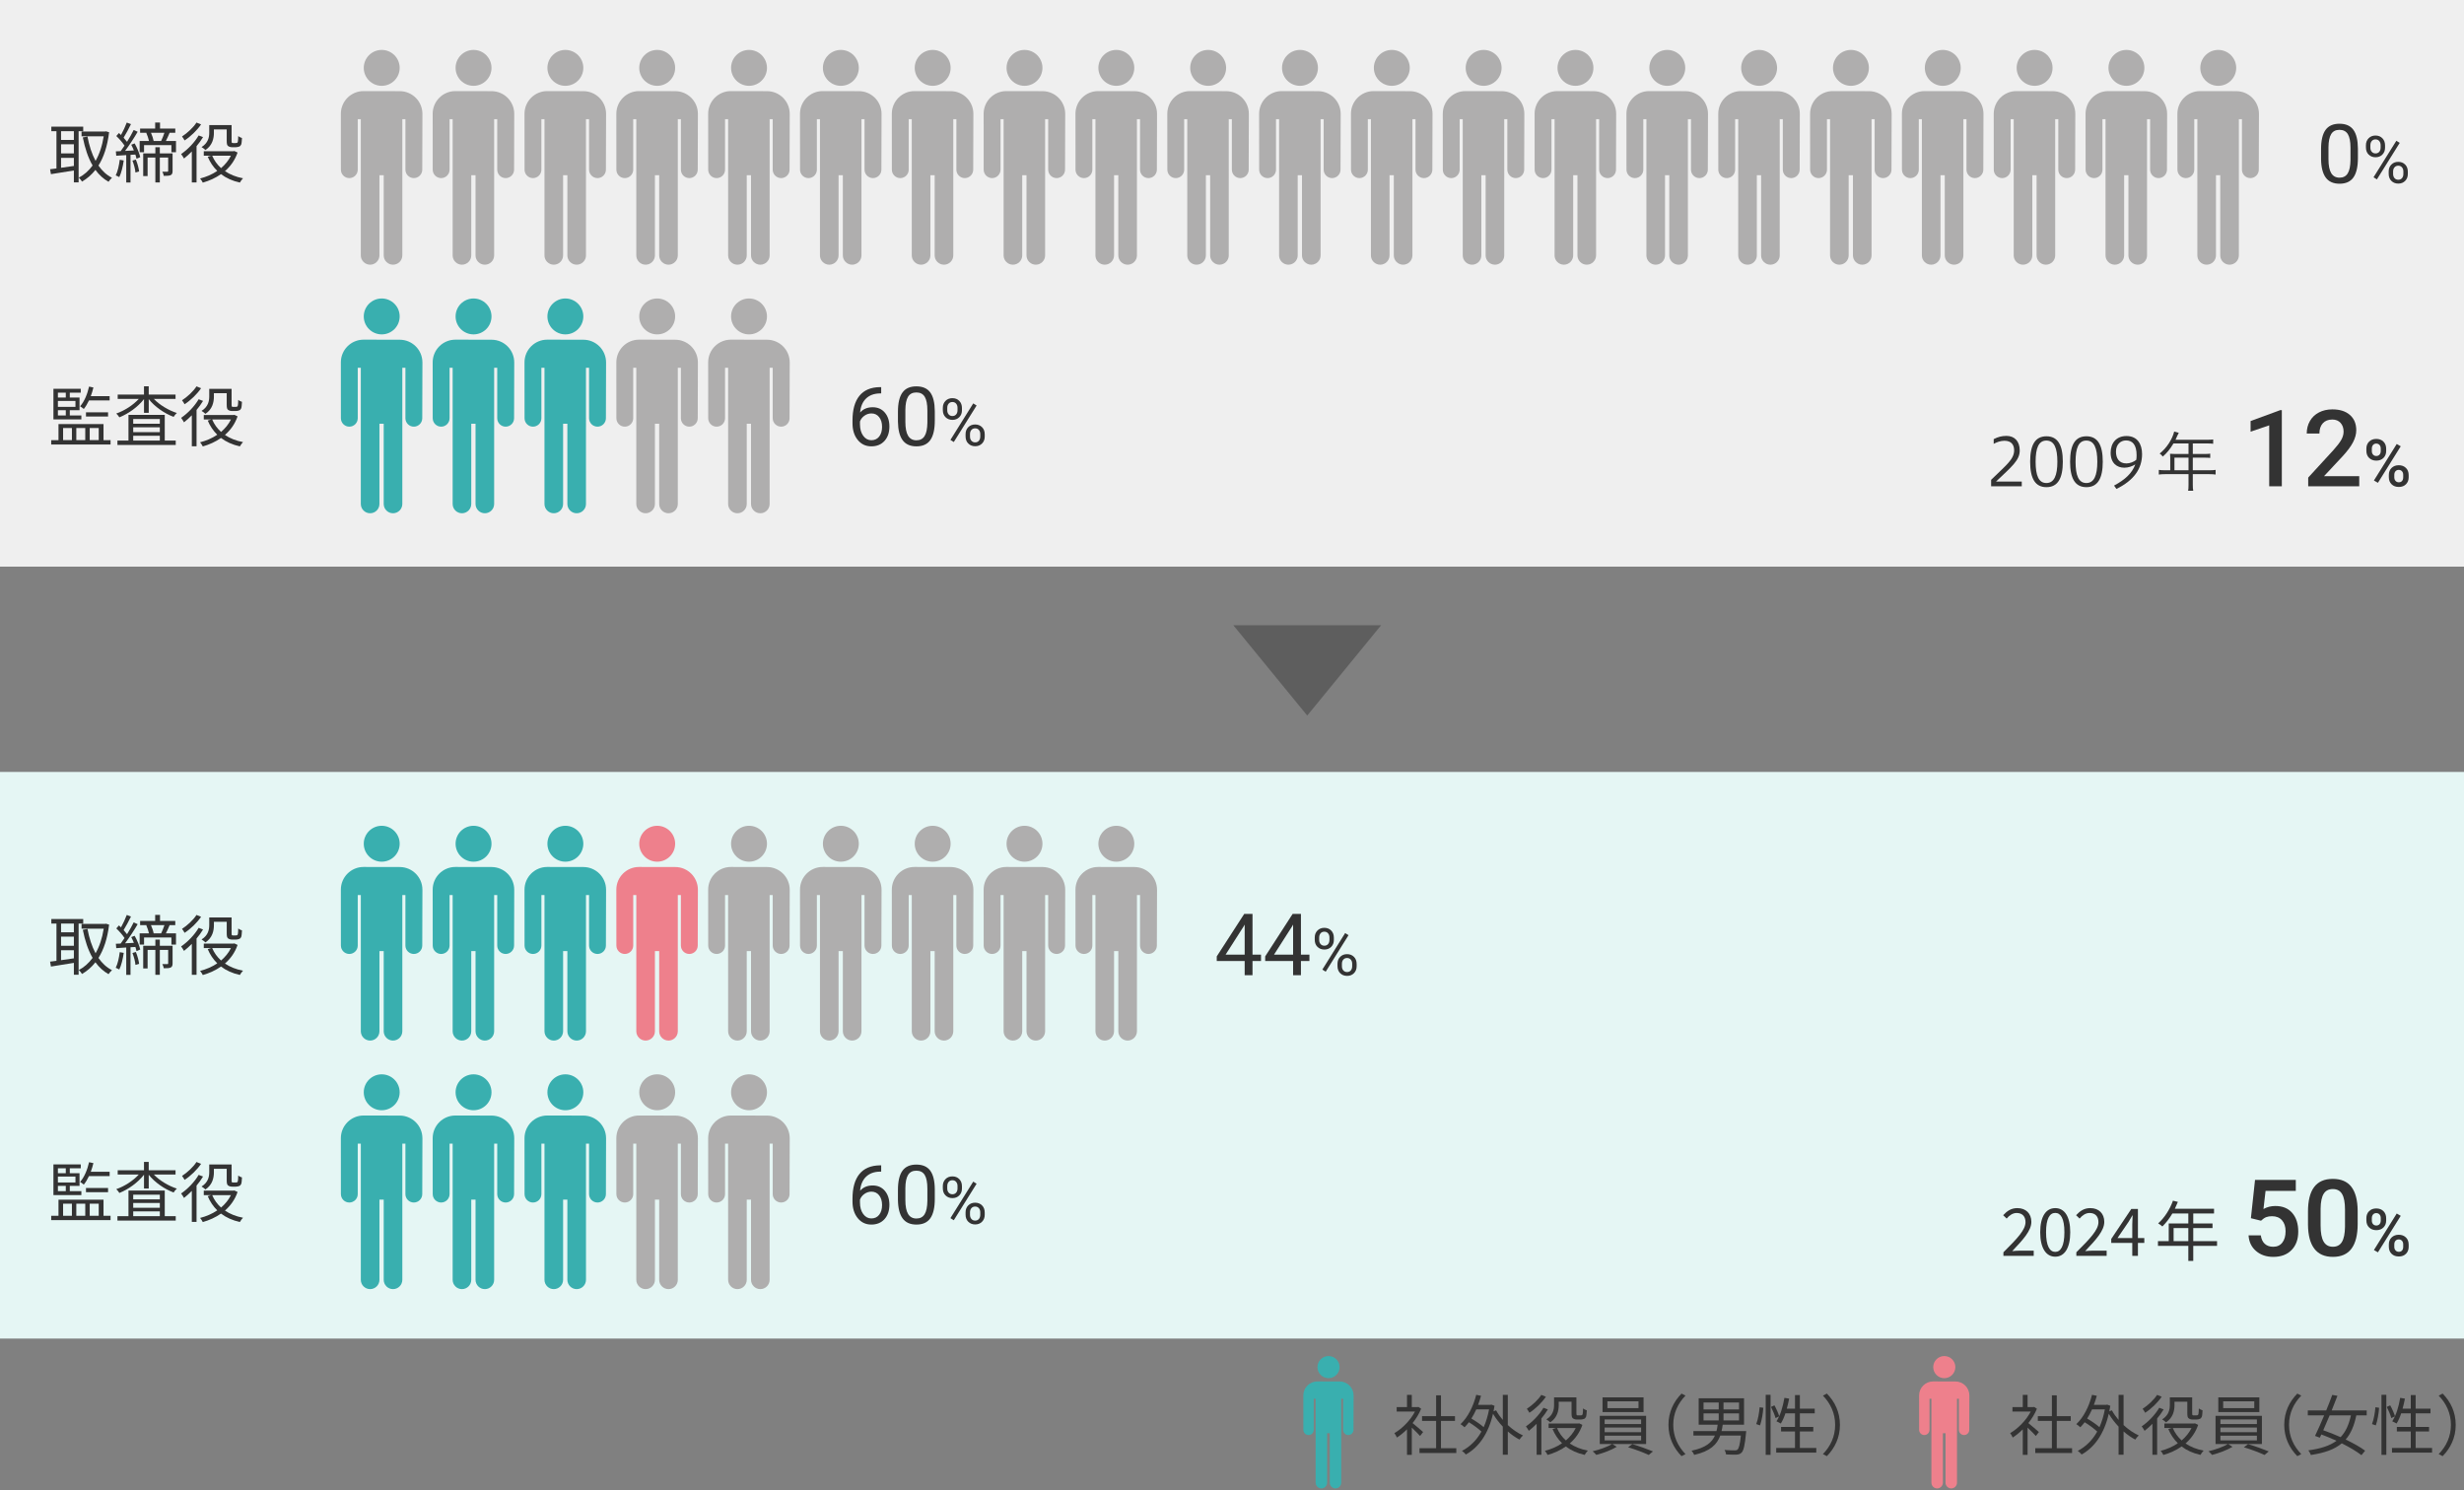 <?xml version="1.0" encoding="utf-8"?>
<!-- Generator: Adobe Illustrator 28.3.0, SVG Export Plug-In . SVG Version: 6.00 Build 0)  -->
<svg version="1.1" xmlns="http://www.w3.org/2000/svg" xmlns:xlink="http://www.w3.org/1999/xlink" x="0px" y="0px" width="600px"
	 height="363px" viewBox="0 0 600 363" enable-background="new 0 0 600 363" xml:space="preserve">
<rect x="0" y="0" width="600" height="363" fill="#808080" stroke="none"/>
<g id="レイヤー_2">
</g>
<g id="レイヤー_1">
	<rect fill="#EFEFEF" width="600" height="138"/>
	<rect y="188" fill="#E5F6F4" width="600" height="138"/>
	<g>
		<path fill="#333333" d="M484.854,118.436v-1.584c3.506-3.441,5.602-4.946,5.602-7.171c0-1.361-0.688-2.337-2.368-2.337
			c-0.993,0-1.937,0.384-2.609,0.752v-1.152c1.073-0.545,1.969-0.784,3.122-0.784c1.952,0,3.217,1.312,3.217,3.537
			c0,2.401-1.889,3.89-5.778,7.587h6.274v1.152H484.854z"/>
		<path fill="#333333" d="M502.312,112.449c0,4.082-1.249,6.194-3.986,6.194c-2.721,0-3.969-2.064-3.969-6.194
			c0-4.146,1.248-6.194,3.969-6.194C501.063,106.255,502.312,108.352,502.312,112.449z M495.686,112.449
			c0,3.346,0.736,5.187,2.625,5.187s2.673-1.841,2.673-5.187c0-3.345-0.784-5.154-2.673-5.154S495.686,109.104,495.686,112.449z"/>
		<path fill="#333333" d="M512.039,112.449c0,4.082-1.248,6.194-3.984,6.194c-2.722,0-3.971-2.064-3.971-6.194
			c0-4.146,1.249-6.194,3.971-6.194C510.791,106.255,512.039,108.352,512.039,112.449z M505.413,112.449
			c0,3.346,0.736,5.187,2.625,5.187s2.673-1.841,2.673-5.187c0-3.345-0.784-5.154-2.673-5.154S505.413,109.104,505.413,112.449z"/>
		<path fill="#333333" d="M514.789,118.26c2.705-1.457,4.369-2.993,5.17-5.154c-0.753,0.464-1.697,0.801-2.674,0.801
			c-1.824,0-3.329-1.137-3.329-3.649c0-2.369,1.393-4.066,3.857-4.066c2.657,0,3.794,1.969,3.794,4.402
			c0,3.602-2.033,6.418-6.242,8.483L514.789,118.26z M520.279,110.896c0-2.577-0.993-3.633-2.578-3.633
			c-1.328,0-2.449,0.992-2.449,2.721c0,1.648,0.785,2.881,2.546,2.881c0.849,0,1.776-0.368,2.385-0.864
			C520.23,111.761,520.279,111.505,520.279,110.896z"/>
		<path fill="#333333" d="M528.469,111.441c0-0.305-0.016-0.625-0.048-0.929c0.239,0.032,0.736,0.048,1.12,0.048h3.377V108h-3.665
			c-0.8,1.344-1.632,2.368-2.608,3.201c-0.24-0.337-0.449-0.545-0.753-0.736c1.665-1.312,3.058-3.426,3.538-5.362l1.12,0.304
			c-0.064,0.112-0.112,0.208-0.208,0.416c-0.049,0.08-0.096,0.192-0.16,0.32l-0.32,0.721l-0.112,0.24h7.763
			c0.656,0,1.041-0.017,1.409-0.08v1.057c-0.32-0.049-0.753-0.08-1.409-0.08h-3.553v2.561h2.833c0.64,0,1.024-0.016,1.409-0.08v1.04
			c-0.336-0.048-0.849-0.063-1.393-0.063h-2.85v3.073h3.97c0.736,0,1.185-0.032,1.585-0.096v1.136
			c-0.4-0.063-0.896-0.096-1.585-0.096h-3.97v2.593c0,0.673,0.031,1.104,0.111,1.457h-1.248c0.064-0.32,0.096-0.769,0.096-1.457
			v-2.593h-5.65c-0.688,0-1.184,0.032-1.584,0.096v-1.136c0.4,0.063,0.864,0.096,1.584,0.096h1.201V111.441z M532.918,114.53v-3.073
			h-3.425v3.073H532.918z"/>
		<path fill="#333333" d="M555.638,118.436h-3.072v-14.85l-4.532,1.545v-2.59l7.211-2.653h0.394V118.436z"/>
		<path fill="#333333" d="M574.49,118.436h-12.429v-2.12l6.157-6.716c0.889-0.99,1.521-1.817,1.898-2.481
			c0.376-0.665,0.564-1.331,0.564-2c0-0.88-0.248-1.591-0.742-2.133c-0.496-0.541-1.162-0.812-2-0.812
			c-0.998,0-1.773,0.305-2.323,0.914s-0.825,1.443-0.825,2.501h-3.085c0-1.125,0.256-2.139,0.769-3.04
			c0.512-0.901,1.244-1.602,2.195-2.102c0.953-0.499,2.051-0.749,3.295-0.749c1.795,0,3.21,0.451,4.246,1.353
			c1.037,0.901,1.556,2.147,1.556,3.738c0,0.923-0.261,1.89-0.78,2.901c-0.521,1.011-1.373,2.16-2.559,3.446l-4.52,4.837h8.582
			V118.436z"/>
		<path fill="#333333" d="M576.229,109.248c0-0.688,0.221-1.251,0.664-1.691c0.442-0.439,1.023-0.66,1.742-0.66
			c0.729,0,1.313,0.221,1.754,0.66c0.439,0.44,0.66,1.018,0.66,1.73v0.562c0,0.683-0.221,1.242-0.66,1.68
			c-0.44,0.438-1.02,0.656-1.738,0.656c-0.703,0-1.283-0.215-1.738-0.645c-0.456-0.43-0.684-1.009-0.684-1.738V109.248z
			 M577.557,109.847c0,0.36,0.1,0.651,0.301,0.873c0.2,0.223,0.465,0.333,0.793,0.333c0.322,0,0.583-0.11,0.781-0.333
			c0.197-0.222,0.297-0.523,0.297-0.904v-0.572c0-0.36-0.101-0.652-0.301-0.877c-0.201-0.225-0.465-0.337-0.793-0.337
			s-0.59,0.114-0.785,0.341c-0.195,0.228-0.293,0.526-0.293,0.896V109.847z M579.041,117.584l-0.977-0.562l5.555-8.891l0.977,0.562
			L579.041,117.584z M581.697,115.646c0-0.697,0.227-1.263,0.68-1.695c0.453-0.432,1.031-0.648,1.734-0.648
			c0.708,0,1.287,0.217,1.738,0.648c0.45,0.433,0.676,1.016,0.676,1.75v0.555c0,0.678-0.218,1.236-0.652,1.676
			c-0.436,0.44-1.018,0.66-1.746,0.66c-0.729,0-1.316-0.217-1.762-0.652c-0.445-0.435-0.668-1.009-0.668-1.723V115.646z
			 M583.025,116.248c0,0.354,0.103,0.645,0.309,0.871c0.205,0.227,0.47,0.34,0.793,0.34c0.333,0,0.595-0.107,0.785-0.324
			c0.189-0.216,0.285-0.52,0.285-0.91v-0.586c0-0.364-0.102-0.656-0.305-0.875s-0.464-0.328-0.781-0.328
			c-0.323,0-0.585,0.109-0.785,0.328c-0.201,0.219-0.301,0.521-0.301,0.906V116.248z"/>
	</g>
	<g>
		<path fill="#333333" d="M574.167,38.485c0,2.116-0.361,3.688-1.084,4.717c-0.723,1.029-1.853,1.543-3.389,1.543
			c-1.517,0-2.64-0.503-3.369-1.509s-1.106-2.508-1.133-4.507v-2.412c0-2.09,0.361-3.643,1.084-4.658s1.855-1.523,3.398-1.523
			c1.53,0,2.656,0.49,3.379,1.47c0.723,0.98,1.094,2.492,1.113,4.536V38.485z M572.36,36.015c0-1.529-0.215-2.645-0.645-3.345
			c-0.43-0.699-1.11-1.05-2.041-1.05c-0.925,0-1.599,0.349-2.021,1.045c-0.423,0.697-0.642,1.768-0.654,3.213v2.891
			c0,1.537,0.224,2.671,0.669,3.403s1.121,1.099,2.026,1.099c0.892,0,1.554-0.345,1.987-1.035c0.434-0.689,0.659-1.777,0.679-3.262
			V36.015z"/>
		<path fill="#333333" d="M576.12,35.362c0-0.682,0.218-1.244,0.652-1.688c0.435-0.442,0.993-0.664,1.676-0.664
			c0.692,0,1.254,0.223,1.684,0.668s0.645,1.022,0.645,1.73v0.555c0,0.688-0.218,1.249-0.652,1.684
			c-0.435,0.436-0.988,0.652-1.66,0.652c-0.677,0-1.237-0.217-1.68-0.652c-0.442-0.435-0.664-1.014-0.664-1.738V35.362z
			 M577.198,35.961c0,0.407,0.114,0.742,0.344,1.006s0.536,0.396,0.922,0.396c0.37,0,0.668-0.128,0.895-0.384s0.34-0.605,0.34-1.049
			v-0.572c0-0.406-0.112-0.743-0.336-1.01c-0.224-0.266-0.528-0.399-0.914-0.399s-0.69,0.134-0.914,0.399
			c-0.224,0.267-0.336,0.613-0.336,1.042V35.961z M578.792,43.69l-0.82-0.516l5.555-8.891l0.82,0.516L578.792,43.69z
			 M581.659,41.761c0-0.682,0.218-1.243,0.652-1.684c0.435-0.439,0.993-0.66,1.676-0.66s1.242,0.219,1.68,0.656
			s0.656,1.019,0.656,1.742v0.555c0,0.683-0.218,1.244-0.652,1.684c-0.435,0.44-0.991,0.66-1.668,0.66s-1.237-0.217-1.68-0.652
			c-0.442-0.435-0.664-1.014-0.664-1.738V41.761z M582.737,42.367c0,0.412,0.114,0.75,0.344,1.014s0.536,0.396,0.922,0.396
			c0.375,0,0.675-0.129,0.898-0.388c0.224-0.258,0.336-0.609,0.336-1.053v-0.58c0-0.412-0.113-0.749-0.34-1.01
			s-0.53-0.392-0.91-0.392c-0.37,0-0.671,0.13-0.902,0.388c-0.231,0.259-0.348,0.607-0.348,1.046V42.367z"/>
	</g>
	<g>
		<g>
			<path fill="#333333" d="M19.143,31.946v12.47H17.99v-2.897c-2.018,0.336-4.066,0.641-5.587,0.896l-0.208-1.2
				c0.448-0.049,0.977-0.112,1.553-0.192v-9.076H12.5v-1.104h7.763v1.104H19.143z M17.99,31.946h-3.122v2.129h3.122V31.946z
				 M17.99,35.132h-3.122v2.225h3.122V35.132z M14.868,40.862c0.977-0.128,2.049-0.288,3.122-0.448v-1.969h-3.122V40.862z
				 M26.569,32.203c-0.417,3.425-1.312,6.082-2.593,8.115c0.88,1.28,1.969,2.305,3.297,2.977c-0.271,0.225-0.656,0.673-0.848,0.977
				c-1.266-0.72-2.322-1.696-3.186-2.897c-0.945,1.201-2.049,2.146-3.266,2.85c-0.176-0.304-0.528-0.736-0.785-0.96
				c1.266-0.656,2.402-1.649,3.361-2.962c-1.104-1.889-1.855-4.209-2.385-6.835l1.137-0.208c0.416,2.209,1.057,4.227,1.969,5.923
				c0.929-1.633,1.617-3.634,1.985-5.986h-5.395v-1.169h5.714l0.225-0.048L26.569,32.203z"/>
			<path fill="#333333" d="M30.133,39.086c-0.225,1.504-0.577,3.024-1.09,4.049c-0.176-0.128-0.64-0.336-0.863-0.416
				c0.496-0.977,0.8-2.417,0.977-3.81L30.133,39.086z M32.789,34.924c0.608,1.057,1.168,2.449,1.361,3.346l-0.913,0.384
				c-0.048-0.288-0.144-0.641-0.272-1.009l-1.184,0.064v6.738H30.74v-6.674c-0.881,0.063-1.713,0.111-2.434,0.159l-0.096-1.072
				c0.353-0.016,0.753-0.031,1.169-0.048c0.304-0.4,0.624-0.849,0.944-1.345c-0.465-0.72-1.265-1.648-2.001-2.337l0.641-0.736
				c0.159,0.145,0.336,0.32,0.496,0.48c0.513-0.912,1.089-2.145,1.408-3.025l1.024,0.385c-0.544,1.104-1.232,2.417-1.793,3.297
				c0.32,0.353,0.609,0.704,0.833,1.009c0.624-0.993,1.2-2.033,1.616-2.882l0.977,0.433c-0.864,1.488-2.049,3.313-3.073,4.658
				l2.146-0.112c-0.193-0.48-0.416-0.961-0.641-1.393L32.789,34.924z M33.077,38.861c0.4,0.912,0.704,2.113,0.8,2.897l-0.896,0.256
				c-0.048-0.784-0.368-1.984-0.736-2.897L33.077,38.861z M42.857,34.332v2.736h-1.121V35.34h-6.658v1.729h-1.072v-2.736h2.273
				c-0.129-0.593-0.385-1.361-0.657-1.969l0.128-0.032h-1.633v-1.024h3.666v-1.473h1.185v1.473h3.714v1.024h-1.377
				c-0.288,0.704-0.608,1.425-0.912,2.001H42.857z M42.025,41.646c0,0.496-0.097,0.816-0.465,1.009
				c-0.352,0.16-0.864,0.176-1.681,0.176c-0.032-0.288-0.192-0.736-0.353-1.009c0.593,0.017,1.072,0.017,1.249,0
				c0.128,0,0.177-0.048,0.177-0.208v-3.249H38.92v6.066h-1.089v-6.066h-1.889v4.514H34.87v-5.522h2.961v-1.504h1.089v1.504h3.105
				V41.646z M36.759,32.331c0.288,0.656,0.56,1.456,0.656,2.001h1.825c0.271-0.561,0.592-1.361,0.8-2.001H36.759z"/>
			<path fill="#333333" d="M49.445,33.388c-0.448,0.752-0.992,1.504-1.584,2.208v8.836h-1.152v-7.539
				c-0.625,0.641-1.281,1.217-1.905,1.713c-0.128-0.256-0.497-0.832-0.704-1.089c1.6-1.088,3.266-2.801,4.273-4.529L49.445,33.388z
				 M48.965,30.298c-0.96,1.425-2.545,2.961-4.018,3.905c-0.128-0.256-0.432-0.736-0.624-0.96c1.312-0.849,2.785-2.225,3.521-3.394
				L48.965,30.298z M57.849,37.148c-0.64,1.873-1.729,3.361-3.073,4.53c1.201,0.816,2.689,1.425,4.402,1.744
				c-0.256,0.24-0.593,0.721-0.769,1.041c-1.81-0.4-3.329-1.089-4.594-2.049c-1.345,0.944-2.865,1.616-4.435,2.064
				c-0.144-0.288-0.432-0.769-0.656-1.008c1.457-0.368,2.914-0.977,4.178-1.841c-0.977-0.961-1.76-2.113-2.32-3.458l0.848-0.256
				h-1.809v-1.088h7.203l0.24-0.049L57.849,37.148z M52.086,32.331c0,1.376-0.352,3.073-2.064,4.209
				c-0.191-0.208-0.672-0.576-0.944-0.72c1.616-1.009,1.873-2.401,1.873-3.506v-1.856h5.442v3.762c0,0.32,0.016,0.496,0.096,0.561
				c0.064,0.048,0.176,0.063,0.288,0.063h0.576c0.144,0,0.304-0.016,0.384-0.048c0.064-0.048,0.16-0.16,0.192-0.353
				c0.048-0.224,0.063-0.688,0.08-1.296c0.224,0.191,0.593,0.368,0.913,0.464c-0.033,0.608-0.08,1.297-0.177,1.553
				c-0.112,0.272-0.272,0.448-0.496,0.528c-0.208,0.096-0.576,0.16-0.833,0.16h-0.896c-0.353,0-0.721-0.097-0.977-0.288
				c-0.257-0.208-0.336-0.48-0.336-1.393v-2.657h-3.122V32.331z M51.67,37.917c0.48,1.152,1.217,2.177,2.161,3.025
				c0.993-0.849,1.825-1.856,2.401-3.025H51.67z"/>
		</g>
	</g>
	<g>
		<g>
			<path fill="#333333" d="M26.922,107.192v1.057H12.468v-1.057h1.776v-3.921h10.965v3.921H26.922z M19.814,102.15h-6.803v-7.459
				h6.659v0.944h-2.673v1.185h2.369v3.089h-2.369v1.281h2.816V102.15z M14.101,95.636v1.185h1.921v-1.185H14.101z M18.375,97.652
				h-4.274v1.441h4.274V97.652z M14.101,101.19h1.921v-1.281h-1.921V101.19z M15.365,107.192h2.145v-2.945h-2.145V107.192z
				 M18.582,104.247v2.945h2.178v-2.945H18.582z M21.672,97.524c-0.385,0.801-0.801,1.505-1.265,2.081
				c-0.192-0.176-0.624-0.496-0.896-0.656c1.024-1.168,1.761-2.945,2.177-4.802l1.057,0.224c-0.176,0.721-0.385,1.44-0.641,2.113
				h4.594v1.04H21.672z M20.936,101.446v-1.024h5.378v1.024H20.936z M21.848,104.247v2.945h2.193v-2.945H21.848z"/>
			<path fill="#333333" d="M37.463,97.156c1.409,1.473,3.57,2.77,5.604,3.426c-0.272,0.208-0.625,0.656-0.785,0.944
				c-2.209-0.816-4.609-2.465-6.066-4.322v3.346h-1.152v-3.361c-1.457,1.905-3.826,3.586-6.002,4.45
				c-0.16-0.272-0.496-0.705-0.753-0.929c1.97-0.672,4.098-2.033,5.475-3.554H28.66v-1.056h6.402v-2.018h1.152v2.018h6.531v1.056
				H37.463z M40.121,107.289h2.673v1.072H28.596v-1.072h2.689v-6.243h8.836V107.289z M32.438,102.055v1.137h6.482v-1.137H32.438z
				 M38.92,104.071h-6.482v1.169h6.482V104.071z M32.438,107.289h6.482v-1.169h-6.482V107.289z"/>
			<path fill="#333333" d="M49.445,97.637c-0.447,0.752-0.992,1.505-1.584,2.209v8.836h-1.152v-7.539
				c-0.625,0.64-1.281,1.216-1.904,1.712c-0.129-0.256-0.497-0.832-0.705-1.088c1.601-1.089,3.266-2.802,4.273-4.53L49.445,97.637z
				 M48.966,94.548c-0.96,1.424-2.545,2.961-4.018,3.905c-0.128-0.256-0.433-0.736-0.624-0.961c1.312-0.848,2.785-2.225,3.521-3.393
				L48.966,94.548z M57.85,101.398c-0.641,1.873-1.729,3.361-3.074,4.529c1.201,0.816,2.689,1.425,4.402,1.745
				c-0.256,0.24-0.592,0.721-0.768,1.04c-1.81-0.399-3.33-1.088-4.594-2.049c-1.346,0.944-2.865,1.617-4.435,2.065
				c-0.144-0.288-0.433-0.769-0.656-1.009c1.456-0.368,2.913-0.977,4.178-1.841c-0.977-0.96-1.761-2.112-2.321-3.457l0.849-0.256
				h-1.809v-1.089h7.202l0.24-0.048L57.85,101.398z M52.087,96.58c0,1.377-0.353,3.073-2.065,4.21
				c-0.191-0.208-0.672-0.576-0.943-0.721c1.616-1.008,1.873-2.4,1.873-3.505v-1.856h5.441v3.761c0,0.32,0.016,0.496,0.096,0.561
				c0.064,0.048,0.177,0.064,0.289,0.064h0.576c0.144,0,0.304-0.017,0.384-0.049c0.063-0.048,0.16-0.16,0.192-0.352
				c0.048-0.225,0.063-0.688,0.08-1.297c0.224,0.192,0.592,0.368,0.912,0.464c-0.032,0.608-0.08,1.297-0.176,1.553
				c-0.112,0.272-0.272,0.448-0.496,0.528c-0.209,0.097-0.576,0.16-0.833,0.16h-0.896c-0.354,0-0.721-0.096-0.977-0.288
				c-0.257-0.208-0.337-0.48-0.337-1.393v-2.657h-3.121V96.58z M51.671,102.167c0.479,1.152,1.216,2.177,2.161,3.024
				c0.992-0.848,1.824-1.856,2.4-3.024H51.671z"/>
		</g>
	</g>
	<g>
		<path fill="#333333" d="M487.845,304.985c3.441-3.425,5.378-5.474,5.378-7.347c0-1.297-0.704-2.225-2.16-2.225
			c-0.961,0-1.793,0.607-2.434,1.359l-0.848-0.816c0.96-1.04,1.969-1.729,3.457-1.729c2.097,0,3.409,1.329,3.409,3.346
			c0,2.145-1.952,4.273-4.657,7.123c0.607-0.049,1.312-0.112,1.92-0.112h3.314v1.265h-7.38V304.985z"/>
		<path fill="#333333" d="M496.805,300.104c0-3.826,1.393-5.875,3.666-5.875c2.272,0,3.648,2.065,3.648,5.875
			c0,3.825-1.376,5.954-3.648,5.954C498.197,306.058,496.805,303.929,496.805,300.104z M502.695,300.104
			c0-3.346-0.896-4.706-2.225-4.706c-1.345,0-2.241,1.36-2.241,4.706s0.896,4.785,2.241,4.785
			C501.799,304.889,502.695,303.449,502.695,300.104z"/>
		<path fill="#333333" d="M505.604,304.985c3.441-3.425,5.378-5.474,5.378-7.347c0-1.297-0.704-2.225-2.16-2.225
			c-0.961,0-1.793,0.607-2.434,1.359l-0.848-0.816c0.96-1.04,1.969-1.729,3.457-1.729c2.097,0,3.409,1.329,3.409,3.346
			c0,2.145-1.952,4.273-4.657,7.123c0.607-0.049,1.312-0.112,1.92-0.112h3.314v1.265h-7.38V304.985z"/>
		<path fill="#333333" d="M519.223,302.696h-5.122v-0.96l4.882-7.299h1.617v7.09h1.553v1.169H520.6v3.153h-1.377V302.696z
			 M519.223,301.527v-3.345c0-0.593,0.048-1.569,0.08-2.177h-0.064c-0.288,0.544-0.607,1.04-0.944,1.601l-2.673,3.921H519.223z"/>
		<path fill="#333333" d="M539.866,303.416h-5.794v3.666h-1.201v-3.666h-7.395v-1.152h2.625v-4.289h4.77v-2.434h-3.889
			c-0.721,1.232-1.569,2.321-2.434,3.154c-0.225-0.193-0.721-0.593-1.024-0.753c1.505-1.312,2.849-3.378,3.602-5.522l1.2,0.289
			c-0.224,0.56-0.48,1.136-0.736,1.68h9.54v1.152h-5.058v2.434h4.689v1.12h-4.689v3.169h5.794V303.416z M532.871,302.264v-3.169
			h-3.585v3.169H532.871z"/>
		<path fill="#333333" d="M548.11,296.684l1.003-9.318h9.928v2.666h-7.363l-0.508,4.418c0.855-0.49,1.82-0.736,2.895-0.736
			c1.76,0,3.129,0.562,4.107,1.688c0.977,1.126,1.466,2.641,1.466,4.545c0,1.879-0.542,3.375-1.625,4.487
			c-1.083,1.113-2.569,1.67-4.456,1.67c-1.693,0-3.096-0.48-4.209-1.441c-1.112-0.96-1.715-2.228-1.809-3.802h2.983
			c0.118,0.897,0.44,1.585,0.965,2.063c0.524,0.478,1.21,0.717,2.057,0.717c0.948,0,1.687-0.338,2.216-1.016
			c0.528-0.678,0.793-1.6,0.793-2.768c0-1.125-0.292-2.017-0.876-2.672c-0.584-0.656-1.388-0.984-2.412-0.984
			c-0.559,0-1.032,0.074-1.422,0.223c-0.39,0.147-0.812,0.438-1.27,0.869L548.11,296.684z"/>
		<path fill="#333333" d="M574.11,298.067c0,2.657-0.497,4.661-1.491,6.011c-0.995,1.351-2.508,2.025-4.539,2.025
			c-1.998,0-3.502-0.658-4.514-1.975c-1.011-1.315-1.529-3.264-1.555-5.846v-3.199c0-2.658,0.497-4.65,1.492-5.979
			c0.994-1.329,2.512-1.993,4.551-1.993c2.023,0,3.531,0.647,4.525,1.942c0.995,1.295,1.505,3.233,1.53,5.814V298.067z
			 M571.025,294.614c0-1.735-0.236-3.007-0.711-3.815c-0.475-0.808-1.227-1.212-2.26-1.212c-1.008,0-1.748,0.383-2.222,1.149
			c-0.474,0.766-0.724,1.961-0.749,3.586v4.189c0,1.727,0.241,3.014,0.724,3.859s1.239,1.27,2.272,1.27
			c0.99,0,1.723-0.392,2.196-1.174c0.474-0.783,0.724-2.008,0.749-3.676V294.614z"/>
		<path fill="#333333" d="M576.229,296.662c0-0.688,0.222-1.251,0.664-1.691c0.442-0.439,1.023-0.66,1.742-0.66
			c0.729,0,1.313,0.221,1.754,0.66c0.44,0.44,0.66,1.018,0.66,1.73v0.562c0,0.683-0.22,1.242-0.66,1.68s-1.02,0.656-1.738,0.656
			c-0.703,0-1.282-0.215-1.738-0.645s-0.684-1.009-0.684-1.738V296.662z M577.558,297.261c0,0.36,0.101,0.651,0.301,0.873
			s0.465,0.333,0.793,0.333c0.323,0,0.583-0.111,0.781-0.333s0.297-0.523,0.297-0.904v-0.572c0-0.36-0.101-0.652-0.301-0.877
			s-0.465-0.337-0.793-0.337s-0.59,0.113-0.785,0.341s-0.293,0.526-0.293,0.896V297.261z M579.042,304.998l-0.977-0.562l5.555-8.891
			l0.977,0.562L579.042,304.998z M581.698,303.061c0-0.697,0.227-1.263,0.68-1.695c0.453-0.432,1.031-0.648,1.734-0.648
			c0.708,0,1.288,0.217,1.738,0.648c0.45,0.433,0.676,1.016,0.676,1.75v0.555c0,0.678-0.218,1.236-0.652,1.676
			c-0.435,0.44-1.017,0.66-1.746,0.66s-1.316-0.217-1.762-0.652c-0.445-0.435-0.668-1.009-0.668-1.723V303.061z M583.026,303.662
			c0,0.354,0.103,0.645,0.309,0.871s0.47,0.34,0.793,0.34c0.333,0,0.595-0.107,0.785-0.324c0.19-0.216,0.285-0.52,0.285-0.91v-0.586
			c0-0.364-0.102-0.656-0.305-0.875s-0.464-0.328-0.781-0.328c-0.323,0-0.585,0.109-0.785,0.328s-0.301,0.521-0.301,0.906V303.662z"
			/>
	</g>
	<g>
		<g>
			<path fill="#333333" d="M19.143,224.93v12.469H17.99v-2.897c-2.017,0.337-4.065,0.641-5.586,0.896l-0.208-1.2
				c0.448-0.049,0.977-0.112,1.553-0.192v-9.075H12.5v-1.105h7.764v1.105H19.143z M17.99,224.93h-3.121v2.129h3.121V224.93z
				 M17.99,228.115h-3.121v2.225h3.121V228.115z M14.869,233.845c0.977-0.128,2.049-0.288,3.121-0.448v-1.969h-3.121V233.845z
				 M26.57,225.186c-0.416,3.426-1.312,6.082-2.594,8.115c0.881,1.28,1.969,2.305,3.298,2.977c-0.272,0.225-0.656,0.673-0.849,0.977
				c-1.264-0.72-2.32-1.696-3.186-2.896c-0.943,1.2-2.049,2.145-3.265,2.849c-0.177-0.304-0.528-0.736-0.784-0.96
				c1.264-0.656,2.4-1.648,3.361-2.961c-1.104-1.889-1.857-4.21-2.385-6.836l1.137-0.207c0.416,2.209,1.056,4.226,1.969,5.922
				c0.928-1.633,1.616-3.633,1.984-5.986h-5.395v-1.168h5.715l0.224-0.049L26.57,225.186z"/>
			<path fill="#333333" d="M30.133,232.068c-0.224,1.504-0.576,3.025-1.088,4.049c-0.176-0.127-0.641-0.336-0.865-0.416
				c0.496-0.977,0.801-2.416,0.977-3.809L30.133,232.068z M32.79,227.906c0.608,1.057,1.169,2.449,1.36,3.346l-0.912,0.385
				c-0.048-0.289-0.145-0.641-0.271-1.01l-1.186,0.064v6.738h-1.04v-6.674c-0.88,0.064-1.712,0.111-2.433,0.16l-0.096-1.072
				c0.352-0.017,0.752-0.032,1.168-0.049c0.305-0.4,0.624-0.848,0.944-1.344c-0.464-0.721-1.265-1.648-2.001-2.338l0.641-0.736
				c0.16,0.145,0.336,0.32,0.496,0.48c0.512-0.912,1.088-2.145,1.408-3.025l1.024,0.385c-0.544,1.104-1.232,2.417-1.792,3.297
				c0.32,0.353,0.607,0.705,0.832,1.009c0.624-0.993,1.2-2.032,1.616-2.882l0.977,0.433c-0.864,1.489-2.049,3.313-3.073,4.658
				l2.145-0.112c-0.191-0.48-0.416-0.961-0.64-1.393L32.79,227.906z M33.078,231.844c0.4,0.912,0.705,2.113,0.801,2.897
				l-0.896,0.257c-0.049-0.785-0.368-1.985-0.736-2.898L33.078,231.844z M42.858,227.314v2.736h-1.12v-1.729h-6.659v1.729h-1.072
				v-2.736h2.272c-0.128-0.592-0.384-1.361-0.656-1.969l0.129-0.032h-1.633v-1.024h3.665v-1.473h1.185v1.473h3.713v1.024h-1.376
				c-0.288,0.704-0.608,1.425-0.913,2.001H42.858z M42.025,234.629c0,0.496-0.096,0.816-0.464,1.009
				c-0.353,0.16-0.864,0.176-1.681,0.176c-0.031-0.288-0.191-0.735-0.352-1.009c0.592,0.017,1.072,0.017,1.248,0
				c0.128,0,0.176-0.047,0.176-0.207v-3.25H38.92v6.066h-1.088v-6.066h-1.889v4.514h-1.072v-5.521h2.961v-1.505h1.088v1.505h3.105
				V234.629z M36.76,225.313c0.288,0.656,0.561,1.456,0.656,2.001h1.824c0.272-0.561,0.593-1.361,0.801-2.001H36.76z"/>
			<path fill="#333333" d="M49.446,226.37c-0.448,0.752-0.992,1.505-1.585,2.208v8.836h-1.152v-7.539
				c-0.624,0.641-1.28,1.217-1.904,1.713c-0.129-0.256-0.496-0.832-0.705-1.088c1.602-1.089,3.266-2.802,4.274-4.53L49.446,226.37z
				 M48.967,223.281c-0.961,1.424-2.545,2.961-4.018,3.904c-0.129-0.256-0.433-0.736-0.625-0.96
				c1.312-0.849,2.785-2.225,3.521-3.394L48.967,223.281z M57.85,230.131c-0.641,1.873-1.729,3.361-3.073,4.53
				c1.2,0.816,2.689,1.425,4.401,1.745c-0.256,0.24-0.592,0.721-0.768,1.04c-1.809-0.399-3.33-1.089-4.594-2.049
				c-1.345,0.944-2.865,1.616-4.434,2.065c-0.145-0.289-0.433-0.77-0.656-1.009c1.456-0.368,2.912-0.977,4.178-1.841
				c-0.977-0.961-1.762-2.113-2.321-3.457l0.849-0.256h-1.809v-1.089h7.202l0.24-0.048L57.85,230.131z M52.088,225.313
				c0,1.376-0.353,3.073-2.065,4.21c-0.192-0.209-0.672-0.576-0.944-0.721c1.617-1.008,1.873-2.4,1.873-3.506v-1.855h5.441v3.761
				c0,0.32,0.017,0.496,0.097,0.561c0.063,0.048,0.177,0.063,0.288,0.063h0.576c0.145,0,0.305-0.016,0.385-0.048
				c0.063-0.048,0.16-0.16,0.191-0.353c0.049-0.224,0.064-0.688,0.08-1.296c0.225,0.192,0.592,0.368,0.912,0.464
				c-0.031,0.608-0.08,1.297-0.176,1.553c-0.111,0.272-0.271,0.448-0.496,0.528c-0.208,0.097-0.576,0.16-0.832,0.16h-0.896
				c-0.353,0-0.721-0.097-0.977-0.288c-0.256-0.208-0.336-0.48-0.336-1.393v-2.657h-3.121V225.313z M51.672,230.9
				c0.479,1.152,1.216,2.176,2.16,3.024c0.992-0.849,1.824-1.856,2.401-3.024H51.672z"/>
		</g>
	</g>
	<g>
		<g>
			<path fill="#333333" d="M26.922,296.092v1.057H12.468v-1.057h1.776v-3.922h10.965v3.922H26.922z M19.814,291.05h-6.803v-7.459
				h6.659v0.944h-2.673v1.185h2.369v3.089h-2.369v1.281h2.816V291.05z M14.101,284.535v1.185h1.921v-1.185H14.101z M18.375,286.552
				h-4.274v1.44h4.274V286.552z M14.101,290.09h1.921v-1.281h-1.921V290.09z M15.365,296.092h2.145v-2.945h-2.145V296.092z
				 M18.582,293.146v2.945h2.178v-2.945H18.582z M21.672,286.424c-0.385,0.801-0.801,1.505-1.265,2.081
				c-0.192-0.177-0.624-0.497-0.896-0.656c1.024-1.169,1.761-2.945,2.177-4.802l1.057,0.224c-0.176,0.72-0.385,1.44-0.641,2.112
				h4.594v1.041H21.672z M20.936,290.346v-1.025h5.378v1.025H20.936z M21.848,293.146v2.945h2.193v-2.945H21.848z"/>
			<path fill="#333333" d="M37.463,286.056c1.409,1.473,3.57,2.769,5.604,3.425c-0.272,0.209-0.625,0.656-0.785,0.945
				c-2.209-0.816-4.609-2.465-6.066-4.322v3.346h-1.152v-3.361c-1.457,1.904-3.826,3.586-6.002,4.449
				c-0.16-0.271-0.496-0.704-0.753-0.928c1.97-0.672,4.098-2.033,5.475-3.554H28.66V285h6.402v-2.018h1.152V285h6.531v1.056H37.463z
				 M40.121,296.188h2.673v1.072H28.596v-1.072h2.689v-6.242h8.836V296.188z M32.438,290.953v1.137h6.482v-1.137H32.438z
				 M38.92,292.971h-6.482v1.168h6.482V292.971z M32.438,296.188h6.482v-1.168h-6.482V296.188z"/>
			<path fill="#333333" d="M49.445,286.536c-0.447,0.752-0.992,1.505-1.584,2.208v8.836h-1.152v-7.539
				c-0.625,0.641-1.281,1.217-1.904,1.713c-0.129-0.256-0.497-0.832-0.705-1.088c1.601-1.089,3.266-2.802,4.273-4.53L49.445,286.536
				z M48.966,283.447c-0.96,1.424-2.545,2.961-4.018,3.904c-0.128-0.256-0.433-0.736-0.624-0.96
				c1.312-0.849,2.785-2.225,3.521-3.394L48.966,283.447z M57.85,290.297c-0.641,1.873-1.729,3.361-3.074,4.53
				c1.201,0.816,2.689,1.425,4.402,1.745c-0.256,0.24-0.592,0.721-0.768,1.04c-1.81-0.399-3.33-1.089-4.594-2.049
				c-1.346,0.944-2.865,1.616-4.435,2.065c-0.144-0.289-0.433-0.77-0.656-1.009c1.456-0.368,2.913-0.977,4.178-1.841
				c-0.977-0.961-1.761-2.113-2.321-3.457l0.849-0.256h-1.809v-1.089h7.202l0.24-0.048L57.85,290.297z M52.087,285.479
				c0,1.376-0.353,3.073-2.065,4.21c-0.191-0.209-0.672-0.576-0.943-0.721c1.616-1.008,1.873-2.4,1.873-3.506v-1.855h5.441v3.761
				c0,0.32,0.016,0.496,0.096,0.561c0.064,0.048,0.177,0.063,0.289,0.063h0.576c0.144,0,0.304-0.016,0.384-0.048
				c0.063-0.048,0.16-0.16,0.192-0.353c0.048-0.224,0.063-0.688,0.08-1.296c0.224,0.192,0.592,0.368,0.912,0.464
				c-0.032,0.608-0.08,1.297-0.176,1.553c-0.112,0.272-0.272,0.448-0.496,0.528c-0.209,0.097-0.576,0.16-0.833,0.16h-0.896
				c-0.354,0-0.721-0.097-0.977-0.288c-0.257-0.208-0.337-0.48-0.337-1.393v-2.657h-3.121V285.479z M51.671,291.066
				c0.479,1.152,1.216,2.176,2.161,3.024c0.992-0.849,1.824-1.856,2.4-3.024H51.671z"/>
		</g>
	</g>
	<polygon fill="#5E5E5E" points="336.32,152.269 318.319,174.269 300.32,152.269 	"/>
	<g>
		<g>
			<path fill="#333333" d="M495.744,349.721c-0.416-0.465-1.297-1.36-2.018-2.033v6.627h-1.168v-6.211
				c-0.801,0.801-1.633,1.473-2.449,2.001c-0.128-0.304-0.432-0.849-0.624-1.072c1.905-1.104,3.905-3.121,5.01-5.25h-4.45v-1.089
				h2.514v-2.977h1.168v2.977h1.393l0.209-0.048l0.672,0.448c-0.496,1.232-1.232,2.417-2.081,3.489
				c0.753,0.593,2.161,1.825,2.562,2.177L495.744,349.721z M504.563,352.697v1.169H495.6v-1.169h4.05v-6.643h-3.425v-1.152h3.425
				v-5.074h1.185v5.074h3.409v1.152h-3.409v6.643H504.563z"/>
			<path fill="#333333" d="M517.105,347.063c1.137,1.072,2.434,1.953,3.697,2.529c-0.271,0.224-0.64,0.688-0.848,1.008
				c-0.961-0.496-1.938-1.185-2.85-1.984v5.666h-1.216v-6.835c-0.913-0.976-1.745-2.049-2.386-3.137
				c-1.168,5.042-3.568,8.228-6.609,9.924c-0.209-0.272-0.657-0.704-0.945-0.881c1.904-0.992,3.537-2.545,4.738-4.705
				c-0.736-0.705-1.953-1.601-3.058-2.273c-0.336,0.448-0.688,0.864-1.056,1.232c-0.193-0.208-0.705-0.592-0.977-0.768
				c1.76-1.633,3.089-4.274,3.825-7.14l1.169,0.24c-0.209,0.753-0.449,1.505-0.721,2.209h3.01l0.224-0.064l0.769,0.289
				c-0.064,0.464-0.16,0.912-0.24,1.344l0.624-0.24c0.433,0.801,0.992,1.585,1.633,2.338v-6.099h1.216V347.063z M509.423,343.254
				c-0.368,0.801-0.753,1.553-1.185,2.225c1.041,0.608,2.225,1.409,2.993,2.097c0.561-1.264,1.009-2.705,1.312-4.321H509.423z"/>
			<path fill="#333333" d="M526.863,343.254c-0.448,0.752-0.992,1.505-1.584,2.209v8.836h-1.152v-7.539
				c-0.625,0.64-1.281,1.216-1.905,1.712c-0.128-0.256-0.497-0.832-0.704-1.088c1.6-1.089,3.266-2.802,4.273-4.53L526.863,343.254z
				 M526.383,340.165c-0.96,1.424-2.545,2.961-4.018,3.905c-0.128-0.256-0.432-0.736-0.624-0.961
				c1.312-0.848,2.785-2.225,3.521-3.393L526.383,340.165z M535.267,347.016c-0.64,1.873-1.729,3.361-3.073,4.529
				c1.201,0.816,2.689,1.425,4.402,1.745c-0.256,0.24-0.593,0.721-0.769,1.04c-1.81-0.399-3.329-1.088-4.594-2.049
				c-1.345,0.944-2.865,1.617-4.435,2.065c-0.144-0.288-0.432-0.769-0.656-1.009c1.457-0.368,2.914-0.977,4.178-1.841
				c-0.977-0.96-1.76-2.112-2.32-3.457l0.848-0.256h-1.809v-1.089h7.203l0.24-0.048L535.267,347.016z M529.504,342.197
				c0,1.377-0.352,3.073-2.064,4.21c-0.191-0.208-0.672-0.576-0.944-0.721c1.616-1.008,1.873-2.4,1.873-3.505v-1.856h5.442v3.761
				c0,0.32,0.016,0.496,0.096,0.561c0.064,0.048,0.176,0.064,0.288,0.064h0.576c0.144,0,0.304-0.017,0.384-0.049
				c0.064-0.048,0.16-0.16,0.192-0.352c0.048-0.225,0.063-0.688,0.08-1.297c0.224,0.192,0.593,0.368,0.913,0.464
				c-0.033,0.608-0.08,1.297-0.177,1.553c-0.112,0.272-0.272,0.448-0.496,0.528c-0.208,0.097-0.576,0.16-0.833,0.16h-0.896
				c-0.353,0-0.721-0.096-0.977-0.288c-0.257-0.208-0.337-0.48-0.337-1.393v-2.657h-3.121V342.197z M529.088,347.784
				c0.48,1.152,1.217,2.177,2.161,3.024c0.993-0.848,1.825-1.856,2.401-3.024H529.088z"/>
			<path fill="#333333" d="M542.559,351.673l1.073,0.688c-1.28,0.784-3.346,1.553-4.978,1.969c-0.209-0.24-0.593-0.64-0.881-0.88
				c1.664-0.385,3.729-1.121,4.722-1.777h-2.993v-6.851h11.285v6.851H542.559z M550.162,343.91h-9.988v-3.585h9.988V343.91z
				 M540.687,346.823h8.884v-1.12h-8.884V346.823z M540.687,348.792h8.884v-1.12h-8.884V348.792z M540.687,350.793h8.884v-1.152
				h-8.884V350.793z M548.93,341.285h-7.57v1.665h7.57V341.285z M547.426,351.705c1.648,0.48,3.777,1.265,5.025,1.777l-1.024,0.864
				c-1.2-0.561-3.345-1.377-5.026-1.873L547.426,351.705z"/>
			<path fill="#333333" d="M559.41,339.396l0.961,0.496c-1.841,1.904-2.977,4.273-2.977,7.123c0,2.849,1.136,5.218,2.977,7.123
				l-0.961,0.496c-1.92-1.953-3.185-4.498-3.185-7.619S557.49,341.35,559.41,339.396z"/>
			<path fill="#333333" d="M573.778,344.711c-0.513,2.48-1.312,4.401-2.593,5.874c1.873,0.896,3.585,1.856,4.737,2.721l-0.896,1.089
				c-1.137-0.896-2.865-1.921-4.787-2.881c-1.729,1.44-4.129,2.337-7.522,2.833c-0.128-0.353-0.384-0.833-0.624-1.121
				c3.072-0.416,5.266-1.152,6.867-2.337c-1.233-0.56-2.498-1.088-3.698-1.536c-0.128,0.271-0.256,0.544-0.368,0.784l-1.168-0.433
				c0.64-1.312,1.439-3.121,2.225-4.993h-3.986v-1.201h4.482c0.545-1.328,1.057-2.641,1.473-3.793l1.265,0.224
				c-0.417,1.104-0.896,2.321-1.409,3.569h8.531v1.201H573.778z M567.279,344.711c-0.527,1.264-1.057,2.513-1.553,3.617
				c1.345,0.464,2.801,1.04,4.227,1.681c1.248-1.312,2.016-3.041,2.513-5.298H567.279z"/>
			<path fill="#333333" d="M577.598,346.823c0.432-1.057,0.72-2.801,0.832-4.098l0.896,0.128c-0.08,1.312-0.385,3.121-0.801,4.29
				L577.598,346.823z M579.902,339.7h1.185v14.614h-1.185V339.7z M582.031,342.262c0.48,0.864,0.977,2.001,1.168,2.673l-0.896,0.433
				c-0.176-0.688-0.656-1.841-1.104-2.722L582.031,342.262z M592.227,352.634v1.137h-9.764v-1.137h4.578v-4.002h-3.393v-1.104h3.393
				v-3.313h-2.337c-0.32,0.961-0.688,1.793-1.12,2.481c-0.24-0.16-0.769-0.416-1.057-0.544c0.928-1.393,1.568-3.538,1.937-5.715
				l1.153,0.192c-0.16,0.832-0.354,1.665-0.576,2.449h2v-3.313h1.185v3.313h3.618v1.136h-3.618v3.313h3.265v1.104h-3.265v4.002
				H592.227z"/>
			<path fill="#333333" d="M594.798,354.635l-0.96-0.496c1.84-1.905,2.977-4.274,2.977-7.123c0-2.85-1.137-5.219-2.977-7.123
				l0.96-0.496c1.921,1.953,3.185,4.498,3.185,7.619S596.719,352.682,594.798,354.635z"/>
		</g>
		<g>
			<circle fill="#EE808C" cx="473.449" cy="332.952" r="2.695"/>
			<g>
				<path fill="#EE808C" d="M476.155,336.448l-5.437-0.01c-1.876,0-3.402,1.527-3.402,3.402l0.006,8.393
					c0,0.697,0.567,1.264,1.264,1.264s1.264-0.567,1.264-1.264v-7.575h0.462v20.44c0,0.77,0.627,1.397,1.397,1.397
					c0.77,0,1.397-0.627,1.397-1.397v-12.036h0.641v12.036c0,0.77,0.627,1.397,1.397,1.397c0.77,0,1.397-0.627,1.397-1.397v-20.44
					h0.462v7.575c0,0.697,0.567,1.264,1.264,1.264s1.264-0.567,1.264-1.264l0.024-8.381
					C479.556,337.975,478.03,336.448,476.155,336.448z"/>
			</g>
		</g>
	</g>
	<g>
		<g>
			<path fill="#333333" d="M345.799,349.721c-0.416-0.465-1.297-1.36-2.017-2.033v6.627h-1.169v-6.211
				c-0.8,0.801-1.633,1.473-2.449,2.001c-0.127-0.304-0.432-0.849-0.623-1.072c1.904-1.104,3.904-3.121,5.01-5.25h-4.45v-1.089
				h2.513v-2.977h1.169v2.977h1.393l0.208-0.048l0.672,0.448c-0.496,1.232-1.232,2.417-2.08,3.489
				c0.752,0.593,2.16,1.825,2.561,2.177L345.799,349.721z M354.619,352.697v1.169h-8.965v-1.169h4.051v-6.643h-3.426v-1.152h3.426
				v-5.074h1.184v5.074h3.41v1.152h-3.41v6.643H354.619z"/>
			<path fill="#333333" d="M367.161,347.063c1.136,1.072,2.433,1.953,3.697,2.529c-0.272,0.224-0.64,0.688-0.849,1.008
				c-0.96-0.496-1.937-1.185-2.849-1.984v5.666h-1.216v-6.835c-0.913-0.976-1.746-2.049-2.386-3.137
				c-1.169,5.042-3.569,8.228-6.61,9.924c-0.209-0.272-0.656-0.704-0.945-0.881c1.905-0.992,3.538-2.545,4.738-4.705
				c-0.736-0.705-1.953-1.601-3.057-2.273c-0.336,0.448-0.688,0.864-1.057,1.232c-0.192-0.208-0.704-0.592-0.977-0.768
				c1.761-1.633,3.09-4.274,3.826-7.14l1.168,0.24c-0.208,0.753-0.448,1.505-0.721,2.209h3.01l0.225-0.064l0.768,0.289
				c-0.064,0.464-0.16,0.912-0.24,1.344l0.625-0.24c0.432,0.801,0.992,1.585,1.633,2.338v-6.099h1.216V347.063z M359.479,343.254
				c-0.369,0.801-0.753,1.553-1.186,2.225c1.041,0.608,2.226,1.409,2.994,2.097c0.561-1.264,1.008-2.705,1.312-4.321H359.479z"/>
			<path fill="#333333" d="M376.918,343.254c-0.447,0.752-0.992,1.505-1.584,2.209v8.836h-1.152v-7.539
				c-0.625,0.64-1.281,1.216-1.904,1.712c-0.129-0.256-0.497-0.832-0.705-1.088c1.601-1.089,3.266-2.802,4.273-4.53L376.918,343.254
				z M376.438,340.165c-0.96,1.424-2.545,2.961-4.018,3.905c-0.128-0.256-0.433-0.736-0.624-0.961
				c1.312-0.848,2.785-2.225,3.521-3.393L376.438,340.165z M385.322,347.016c-0.641,1.873-1.729,3.361-3.074,4.529
				c1.201,0.816,2.689,1.425,4.402,1.745c-0.256,0.24-0.592,0.721-0.768,1.04c-1.81-0.399-3.33-1.088-4.594-2.049
				c-1.346,0.944-2.865,1.617-4.435,2.065c-0.144-0.288-0.433-0.769-0.656-1.009c1.456-0.368,2.913-0.977,4.178-1.841
				c-0.977-0.96-1.761-2.112-2.321-3.457l0.849-0.256h-1.809v-1.089h7.202l0.24-0.048L385.322,347.016z M379.56,342.197
				c0,1.377-0.353,3.073-2.065,4.21c-0.191-0.208-0.672-0.576-0.943-0.721c1.616-1.008,1.873-2.4,1.873-3.505v-1.856h5.441v3.761
				c0,0.32,0.016,0.496,0.096,0.561c0.064,0.048,0.177,0.064,0.289,0.064h0.576c0.144,0,0.304-0.017,0.384-0.049
				c0.063-0.048,0.16-0.16,0.192-0.352c0.048-0.225,0.063-0.688,0.08-1.297c0.224,0.192,0.592,0.368,0.912,0.464
				c-0.032,0.608-0.08,1.297-0.176,1.553c-0.112,0.272-0.272,0.448-0.496,0.528c-0.209,0.097-0.576,0.16-0.833,0.16h-0.896
				c-0.354,0-0.721-0.096-0.977-0.288c-0.257-0.208-0.337-0.48-0.337-1.393v-2.657h-3.121V342.197z M379.144,347.784
				c0.479,1.152,1.216,2.177,2.161,3.024c0.992-0.848,1.824-1.856,2.4-3.024H379.144z"/>
			<path fill="#333333" d="M392.614,351.673l1.073,0.688c-1.281,0.784-3.346,1.553-4.979,1.969c-0.208-0.24-0.592-0.64-0.881-0.88
				c1.665-0.385,3.73-1.121,4.723-1.777h-2.994v-6.851h11.285v6.851H392.614z M400.218,343.91h-9.988v-3.585h9.988V343.91z
				 M390.742,346.823h8.883v-1.12h-8.883V346.823z M390.742,348.792h8.883v-1.12h-8.883V348.792z M390.742,350.793h8.883v-1.152
				h-8.883V350.793z M398.984,341.285h-7.57v1.665h7.57V341.285z M397.48,351.705c1.648,0.48,3.777,1.265,5.025,1.777l-1.023,0.864
				c-1.201-0.561-3.346-1.377-5.026-1.873L397.48,351.705z"/>
			<path fill="#333333" d="M409.466,339.396l0.96,0.496c-1.84,1.904-2.977,4.273-2.977,7.123c0,2.849,1.137,5.218,2.977,7.123
				l-0.96,0.496c-1.921-1.953-3.185-4.498-3.185-7.619S407.545,341.35,409.466,339.396z"/>
			<path fill="#333333" d="M425.21,348.521c0,0-0.017,0.368-0.048,0.527c-0.288,3.025-0.592,4.274-1.104,4.754
				c-0.353,0.337-0.704,0.433-1.249,0.465c-0.512,0.016-1.488,0-2.496-0.048c-0.033-0.337-0.177-0.785-0.4-1.089
				c1.057,0.08,2.097,0.096,2.465,0.096c0.352,0,0.527-0.016,0.688-0.16c0.369-0.288,0.625-1.264,0.85-3.457h-5.011
				c-0.8,2.193-2.448,3.842-6.37,4.722c-0.097-0.319-0.4-0.784-0.625-1.024c3.426-0.704,4.93-1.984,5.699-3.697h-5.25v-1.088h5.617
				c0.129-0.48,0.225-1.009,0.289-1.553h-4.627v-6.419h11.045v6.419h-5.186c-0.064,0.528-0.16,1.056-0.289,1.553H425.21z
				 M414.822,343.27h3.697v-1.696h-3.697V343.27z M414.822,345.943h3.697v-1.713h-3.697V345.943z M423.465,341.573h-3.777v1.696
				h3.777V341.573z M423.465,344.23h-3.777v1.713h3.777V344.23z"/>
			<path fill="#333333" d="M427.652,346.823c0.432-1.057,0.721-2.801,0.832-4.098l0.896,0.128c-0.08,1.312-0.384,3.121-0.8,4.29
				L427.652,346.823z M429.957,339.7h1.186v14.614h-1.186V339.7z M432.086,342.262c0.48,0.864,0.977,2.001,1.169,2.673l-0.896,0.433
				c-0.177-0.688-0.656-1.841-1.104-2.722L432.086,342.262z M442.282,352.634v1.137h-9.764v-1.137h4.577v-4.002h-3.393v-1.104h3.393
				v-3.313h-2.336c-0.32,0.961-0.688,1.793-1.121,2.481c-0.24-0.16-0.768-0.416-1.057-0.544c0.929-1.393,1.568-3.538,1.938-5.715
				l1.152,0.192c-0.16,0.832-0.353,1.665-0.576,2.449h2v-3.313h1.186v3.313h3.617v1.136h-3.617v3.313h3.265v1.104h-3.265v4.002
				H442.282z"/>
			<path fill="#333333" d="M444.854,354.635l-0.961-0.496c1.841-1.905,2.977-4.274,2.977-7.123c0-2.85-1.136-5.219-2.977-7.123
				l0.961-0.496c1.92,1.953,3.185,4.498,3.185,7.619S446.773,352.682,444.854,354.635z"/>
		</g>
		<g>
			<circle fill="#39AFAF" cx="323.504" cy="332.952" r="2.695"/>
			<g>
				<path fill="#39AFAF" d="M326.21,336.448l-5.437-0.01c-1.876,0-3.402,1.527-3.402,3.402l0.006,8.393
					c0,0.697,0.567,1.264,1.264,1.264s1.264-0.567,1.264-1.264v-7.575h0.462v20.44c0,0.77,0.627,1.397,1.397,1.397
					s1.397-0.627,1.397-1.397v-12.036h0.641v12.036c0,0.77,0.627,1.397,1.397,1.397s1.397-0.627,1.397-1.397v-20.44h0.462v7.575
					c0,0.697,0.567,1.264,1.264,1.264s1.264-0.567,1.264-1.264l0.024-8.381C329.612,337.975,328.086,336.448,326.21,336.448z"/>
			</g>
		</g>
	</g>
	<g>
		<circle fill="#AFAEAE" cx="92.951" cy="16.53" r="4.372"/>
		<g>
			<path fill="#AFAEAE" d="M97.341,22.202l-8.821-0.016c-3.043,0-5.52,2.477-5.52,5.52l0.01,13.618c0,1.13,0.92,2.051,2.051,2.051
				s2.051-0.92,2.051-2.051V29.032h0.75v33.166c0,1.25,1.017,2.267,2.267,2.267c1.25,0,2.267-1.017,2.267-2.267V42.668h1.04v19.529
				c0,1.25,1.017,2.267,2.267,2.267c1.25,0,2.267-1.017,2.267-2.267V29.032h0.75v12.292c0,1.13,0.92,2.051,2.051,2.051
				c1.13,0,2.051-0.92,2.051-2.051l0.039-13.599C102.86,24.68,100.384,22.202,97.341,22.202z"/>
		</g>
	</g>
	<g>
		<circle fill="#AFAEAE" cx="115.311" cy="16.53" r="4.372"/>
		<g>
			<path fill="#AFAEAE" d="M119.701,22.202l-8.821-0.016c-3.043,0-5.52,2.477-5.52,5.52l0.01,13.618c0,1.13,0.92,2.051,2.051,2.051
				s2.051-0.92,2.051-2.051V29.032h0.75v33.166c0,1.25,1.017,2.267,2.267,2.267c1.25,0,2.267-1.017,2.267-2.267V42.668h1.04v19.529
				c0,1.25,1.017,2.267,2.267,2.267s2.267-1.017,2.267-2.267V29.032h0.75v12.292c0,1.13,0.92,2.051,2.051,2.051
				s2.051-0.92,2.051-2.051l0.039-13.599C125.221,24.68,122.745,22.202,119.701,22.202z"/>
		</g>
	</g>
	<g>
		<circle fill="#AFAEAE" cx="137.671" cy="16.53" r="4.372"/>
		<g>
			<path fill="#AFAEAE" d="M142.062,22.202l-8.821-0.016c-3.043,0-5.52,2.477-5.52,5.52l0.01,13.618c0,1.13,0.92,2.051,2.051,2.051
				s2.051-0.92,2.051-2.051V29.032h0.75v33.166c0,1.25,1.017,2.267,2.267,2.267c1.25,0,2.267-1.017,2.267-2.267V42.668h1.04v19.529
				c0,1.25,1.017,2.267,2.267,2.267s2.267-1.017,2.267-2.267V29.032h0.75v12.292c0,1.13,0.92,2.051,2.051,2.051
				s2.051-0.92,2.051-2.051l0.039-13.599C147.581,24.68,145.105,22.202,142.062,22.202z"/>
		</g>
	</g>
	<g>
		<circle fill="#AFAEAE" cx="160.032" cy="16.53" r="4.372"/>
		<g>
			<path fill="#AFAEAE" d="M164.422,22.202l-8.821-0.016c-3.043,0-5.52,2.477-5.52,5.52l0.01,13.618c0,1.13,0.92,2.051,2.051,2.051
				c1.13,0,2.051-0.92,2.051-2.051V29.032h0.75v33.166c0,1.25,1.017,2.267,2.267,2.267c1.25,0,2.267-1.017,2.267-2.267V42.668h1.04
				v19.529c0,1.25,1.017,2.267,2.267,2.267s2.267-1.017,2.267-2.267V29.032h0.75v12.292c0,1.13,0.92,2.051,2.051,2.051
				s2.051-0.92,2.051-2.051l0.039-13.599C169.942,24.68,167.466,22.202,164.422,22.202z"/>
		</g>
	</g>
	<g>
		<circle fill="#AFAEAE" cx="182.392" cy="16.53" r="4.372"/>
		<g>
			<path fill="#AFAEAE" d="M186.783,22.202l-8.821-0.016c-3.043,0-5.52,2.477-5.52,5.52l0.01,13.618c0,1.13,0.92,2.051,2.051,2.051
				s2.051-0.92,2.051-2.051V29.032h0.75v33.166c0,1.25,1.017,2.267,2.267,2.267s2.267-1.017,2.267-2.267V42.668h1.04v19.529
				c0,1.25,1.017,2.267,2.267,2.267c1.25,0,2.267-1.017,2.267-2.267V29.032h0.75v12.292c0,1.13,0.92,2.051,2.051,2.051
				c1.13,0,2.051-0.92,2.051-2.051l0.039-13.599C192.302,24.68,189.826,22.202,186.783,22.202z"/>
		</g>
	</g>
	<g>
		<circle fill="#39AFAF" cx="92.951" cy="77.066" r="4.372"/>
		<g>
			<path fill="#39AFAF" d="M97.341,82.738l-8.821-0.016c-3.043,0-5.52,2.477-5.52,5.52l0.01,13.618c0,1.13,0.92,2.051,2.051,2.051
				s2.051-0.92,2.051-2.051V89.568h0.75v33.166c0,1.25,1.017,2.267,2.267,2.267c1.25,0,2.267-1.017,2.267-2.267v-19.529h1.04v19.529
				c0,1.25,1.017,2.267,2.267,2.267c1.25,0,2.267-1.017,2.267-2.267V89.568h0.75v12.292c0,1.13,0.92,2.051,2.051,2.051
				c1.13,0,2.051-0.92,2.051-2.051l0.039-13.599C102.86,85.215,100.384,82.738,97.341,82.738z"/>
		</g>
	</g>
	<g>
		<circle fill="#39AFAF" cx="115.311" cy="77.066" r="4.372"/>
		<g>
			<path fill="#39AFAF" d="M119.701,82.738l-8.821-0.016c-3.043,0-5.52,2.477-5.52,5.52l0.01,13.618c0,1.13,0.92,2.051,2.051,2.051
				s2.051-0.92,2.051-2.051V89.568h0.75v33.166c0,1.25,1.017,2.267,2.267,2.267c1.25,0,2.267-1.017,2.267-2.267v-19.529h1.04v19.529
				c0,1.25,1.017,2.267,2.267,2.267s2.267-1.017,2.267-2.267V89.568h0.75v12.292c0,1.13,0.92,2.051,2.051,2.051
				s2.051-0.92,2.051-2.051l0.039-13.599C125.221,85.215,122.745,82.738,119.701,82.738z"/>
		</g>
	</g>
	<g>
		<circle fill="#39AFAF" cx="137.671" cy="77.066" r="4.372"/>
		<g>
			<path fill="#39AFAF" d="M142.062,82.738l-8.821-0.016c-3.043,0-5.52,2.477-5.52,5.52l0.01,13.618c0,1.13,0.92,2.051,2.051,2.051
				s2.051-0.92,2.051-2.051V89.568h0.75v33.166c0,1.25,1.017,2.267,2.267,2.267c1.25,0,2.267-1.017,2.267-2.267v-19.529h1.04v19.529
				c0,1.25,1.017,2.267,2.267,2.267s2.267-1.017,2.267-2.267V89.568h0.75v12.292c0,1.13,0.92,2.051,2.051,2.051
				s2.051-0.92,2.051-2.051l0.039-13.599C147.581,85.215,145.105,82.738,142.062,82.738z"/>
		</g>
	</g>
	<g>
		<circle fill="#AFAEAE" cx="160.032" cy="77.066" r="4.372"/>
		<g>
			<path fill="#AFAEAE" d="M164.422,82.738l-8.821-0.016c-3.043,0-5.52,2.477-5.52,5.52l0.01,13.618c0,1.13,0.92,2.051,2.051,2.051
				c1.13,0,2.051-0.92,2.051-2.051V89.568h0.75v33.166c0,1.25,1.017,2.267,2.267,2.267c1.25,0,2.267-1.017,2.267-2.267v-19.529h1.04
				v19.529c0,1.25,1.017,2.267,2.267,2.267s2.267-1.017,2.267-2.267V89.568h0.75v12.292c0,1.13,0.92,2.051,2.051,2.051
				s2.051-0.92,2.051-2.051l0.039-13.599C169.942,85.215,167.466,82.738,164.422,82.738z"/>
		</g>
	</g>
	<g>
		<circle fill="#AFAEAE" cx="182.392" cy="77.066" r="4.372"/>
		<g>
			<path fill="#AFAEAE" d="M186.783,82.738l-8.821-0.016c-3.043,0-5.52,2.477-5.52,5.52l0.01,13.618c0,1.13,0.92,2.051,2.051,2.051
				s2.051-0.92,2.051-2.051V89.568h0.75v33.166c0,1.25,1.017,2.267,2.267,2.267s2.267-1.017,2.267-2.267v-19.529h1.04v19.529
				c0,1.25,1.017,2.267,2.267,2.267c1.25,0,2.267-1.017,2.267-2.267V89.568h0.75v12.292c0,1.13,0.92,2.051,2.051,2.051
				c1.13,0,2.051-0.92,2.051-2.051l0.039-13.599C192.302,85.215,189.826,82.738,186.783,82.738z"/>
		</g>
	</g>
	<g>
		<circle fill="#AFAEAE" cx="204.753" cy="16.53" r="4.372"/>
		<g>
			<path fill="#AFAEAE" d="M209.143,22.202l-8.821-0.016c-3.043,0-5.52,2.477-5.52,5.52l0.01,13.618c0,1.13,0.92,2.051,2.051,2.051
				s2.051-0.92,2.051-2.051V29.032h0.75v33.166c0,1.25,1.017,2.267,2.267,2.267c1.25,0,2.267-1.017,2.267-2.267V42.668h1.04v19.529
				c0,1.25,1.017,2.267,2.267,2.267c1.25,0,2.267-1.017,2.267-2.267V29.032h0.75v12.292c0,1.13,0.92,2.051,2.051,2.051
				s2.051-0.92,2.051-2.051l0.039-13.599C214.663,24.68,212.186,22.202,209.143,22.202z"/>
		</g>
	</g>
	<g>
		<circle fill="#AFAEAE" cx="227.113" cy="16.53" r="4.372"/>
		<g>
			<path fill="#AFAEAE" d="M231.503,22.202l-8.821-0.016c-3.043,0-5.52,2.477-5.52,5.52l0.01,13.618c0,1.13,0.92,2.051,2.051,2.051
				c1.13,0,2.051-0.92,2.051-2.051V29.032h0.75v33.166c0,1.25,1.017,2.267,2.267,2.267c1.25,0,2.267-1.017,2.267-2.267V42.668h1.04
				v19.529c0,1.25,1.017,2.267,2.267,2.267s2.267-1.017,2.267-2.267V29.032h0.75v12.292c0,1.13,0.92,2.051,2.051,2.051
				s2.051-0.92,2.051-2.051l0.039-13.599C237.023,24.68,234.547,22.202,231.503,22.202z"/>
		</g>
	</g>
	<g>
		<circle fill="#AFAEAE" cx="249.474" cy="16.53" r="4.372"/>
		<g>
			<path fill="#AFAEAE" d="M253.864,22.202l-8.821-0.016c-3.043,0-5.52,2.477-5.52,5.52l0.01,13.618c0,1.13,0.92,2.051,2.051,2.051
				s2.051-0.92,2.051-2.051V29.032h0.75v33.166c0,1.25,1.017,2.267,2.267,2.267s2.267-1.017,2.267-2.267V42.668h1.04v19.529
				c0,1.25,1.017,2.267,2.267,2.267c1.25,0,2.267-1.017,2.267-2.267V29.032h0.75v12.292c0,1.13,0.92,2.051,2.051,2.051
				c1.13,0,2.051-0.92,2.051-2.051l0.039-13.599C259.383,24.68,256.907,22.202,253.864,22.202z"/>
		</g>
	</g>
	<g>
		<circle fill="#AFAEAE" cx="271.834" cy="16.53" r="4.372"/>
		<g>
			<path fill="#AFAEAE" d="M276.224,22.202l-8.821-0.016c-3.043,0-5.52,2.477-5.52,5.52l0.01,13.618c0,1.13,0.92,2.051,2.051,2.051
				c1.13,0,2.051-0.92,2.051-2.051V29.032h0.75v33.166c0,1.25,1.017,2.267,2.267,2.267c1.25,0,2.267-1.017,2.267-2.267V42.668h1.04
				v19.529c0,1.25,1.017,2.267,2.267,2.267c1.25,0,2.267-1.017,2.267-2.267V29.032h0.75v12.292c0,1.13,0.92,2.051,2.051,2.051
				c1.13,0,2.051-0.92,2.051-2.051l0.039-13.599C281.744,24.68,279.268,22.202,276.224,22.202z"/>
		</g>
	</g>
	<g>
		<circle fill="#39AFAF" cx="92.951" cy="205.486" r="4.372"/>
		<g>
			<path fill="#39AFAF" d="M97.341,211.159l-8.821-0.016c-3.043,0-5.52,2.477-5.52,5.52l0.01,13.618c0,1.13,0.92,2.051,2.051,2.051
				s2.051-0.92,2.051-2.051v-12.292h0.75v33.166c0,1.25,1.017,2.267,2.267,2.267c1.25,0,2.267-1.017,2.267-2.267v-19.529h1.04
				v19.529c0,1.25,1.017,2.267,2.267,2.267c1.25,0,2.267-1.017,2.267-2.267v-33.166h0.75v12.292c0,1.13,0.92,2.051,2.051,2.051
				c1.13,0,2.051-0.92,2.051-2.051l0.039-13.599C102.86,213.636,100.384,211.159,97.341,211.159z"/>
		</g>
	</g>
	<g>
		<circle fill="#39AFAF" cx="115.311" cy="205.486" r="4.372"/>
		<g>
			<path fill="#39AFAF" d="M119.701,211.159l-8.821-0.016c-3.043,0-5.52,2.477-5.52,5.52l0.01,13.618c0,1.13,0.92,2.051,2.051,2.051
				s2.051-0.92,2.051-2.051v-12.292h0.75v33.166c0,1.25,1.017,2.267,2.267,2.267c1.25,0,2.267-1.017,2.267-2.267v-19.529h1.04
				v19.529c0,1.25,1.017,2.267,2.267,2.267s2.267-1.017,2.267-2.267v-33.166h0.75v12.292c0,1.13,0.92,2.051,2.051,2.051
				s2.051-0.92,2.051-2.051l0.039-13.599C125.221,213.636,122.745,211.159,119.701,211.159z"/>
		</g>
	</g>
	<g>
		<circle fill="#39AFAF" cx="137.671" cy="205.486" r="4.372"/>
		<g>
			<path fill="#39AFAF" d="M142.062,211.159l-8.821-0.016c-3.043,0-5.52,2.477-5.52,5.52l0.01,13.618c0,1.13,0.92,2.051,2.051,2.051
				s2.051-0.92,2.051-2.051v-12.292h0.75v33.166c0,1.25,1.017,2.267,2.267,2.267c1.25,0,2.267-1.017,2.267-2.267v-19.529h1.04
				v19.529c0,1.25,1.017,2.267,2.267,2.267s2.267-1.017,2.267-2.267v-33.166h0.75v12.292c0,1.13,0.92,2.051,2.051,2.051
				s2.051-0.92,2.051-2.051l0.039-13.599C147.581,213.636,145.105,211.159,142.062,211.159z"/>
		</g>
	</g>
	<g>
		<circle fill="#EE808C" cx="160.032" cy="205.486" r="4.372"/>
		<g>
			<path fill="#EE808C" d="M164.422,211.159l-8.821-0.016c-3.043,0-5.52,2.477-5.52,5.52l0.01,13.618c0,1.13,0.92,2.051,2.051,2.051
				c1.13,0,2.051-0.92,2.051-2.051v-12.292h0.75v33.166c0,1.25,1.017,2.267,2.267,2.267c1.25,0,2.267-1.017,2.267-2.267v-19.529
				h1.04v19.529c0,1.25,1.017,2.267,2.267,2.267s2.267-1.017,2.267-2.267v-33.166h0.75v12.292c0,1.13,0.92,2.051,2.051,2.051
				s2.051-0.92,2.051-2.051l0.039-13.599C169.942,213.636,167.466,211.159,164.422,211.159z"/>
		</g>
	</g>
	<g>
		<circle fill="#39AFAF" cx="92.951" cy="266.02" r="4.372"/>
		<g>
			<path fill="#39AFAF" d="M97.341,271.693l-8.821-0.016c-3.043,0-5.52,2.477-5.52,5.52l0.01,13.618c0,1.13,0.92,2.051,2.051,2.051
				s2.051-0.92,2.051-2.051v-12.292h0.75v33.166c0,1.25,1.017,2.267,2.267,2.267c1.25,0,2.267-1.017,2.267-2.267v-19.529h1.04
				v19.529c0,1.25,1.017,2.267,2.267,2.267c1.25,0,2.267-1.017,2.267-2.267v-33.166h0.75v12.292c0,1.13,0.92,2.051,2.051,2.051
				c1.13,0,2.051-0.92,2.051-2.051l0.039-13.599C102.86,274.17,100.384,271.693,97.341,271.693z"/>
		</g>
	</g>
	<g>
		<circle fill="#39AFAF" cx="115.311" cy="266.02" r="4.372"/>
		<g>
			<path fill="#39AFAF" d="M119.701,271.693l-8.821-0.016c-3.043,0-5.52,2.477-5.52,5.52l0.01,13.618c0,1.13,0.92,2.051,2.051,2.051
				s2.051-0.92,2.051-2.051v-12.292h0.75v33.166c0,1.25,1.017,2.267,2.267,2.267s2.267-1.017,2.267-2.267v-19.529h1.04v19.529
				c0,1.25,1.017,2.267,2.267,2.267s2.267-1.017,2.267-2.267v-33.166h0.75v12.292c0,1.13,0.92,2.051,2.051,2.051
				s2.051-0.92,2.051-2.051l0.039-13.599C125.221,274.17,122.745,271.693,119.701,271.693z"/>
		</g>
	</g>
	<g>
		<circle fill="#39AFAF" cx="137.671" cy="266.02" r="4.372"/>
		<g>
			<path fill="#39AFAF" d="M142.062,271.693l-8.821-0.016c-3.043,0-5.52,2.477-5.52,5.52l0.01,13.618c0,1.13,0.92,2.051,2.051,2.051
				s2.051-0.92,2.051-2.051v-12.292h0.75v33.166c0,1.25,1.017,2.267,2.267,2.267c1.25,0,2.267-1.017,2.267-2.267v-19.529h1.04
				v19.529c0,1.25,1.017,2.267,2.267,2.267c1.25,0,2.267-1.017,2.267-2.267v-33.166h0.75v12.292c0,1.13,0.92,2.051,2.051,2.051
				s2.051-0.92,2.051-2.051l0.039-13.599C147.581,274.17,145.105,271.693,142.062,271.693z"/>
		</g>
	</g>
	<g>
		<circle fill="#AFAEAE" cx="160.032" cy="266.02" r="4.372"/>
		<g>
			<path fill="#AFAEAE" d="M164.422,271.693l-8.821-0.016c-3.043,0-5.52,2.477-5.52,5.52l0.01,13.618c0,1.13,0.92,2.051,2.051,2.051
				s2.051-0.92,2.051-2.051v-12.292h0.75v33.166c0,1.25,1.017,2.267,2.267,2.267s2.267-1.017,2.267-2.267v-19.529h1.04v19.529
				c0,1.25,1.017,2.267,2.267,2.267c1.25,0,2.267-1.017,2.267-2.267v-33.166h0.75v12.292c0,1.13,0.92,2.051,2.051,2.051
				s2.051-0.92,2.051-2.051l0.039-13.599C169.942,274.17,167.466,271.693,164.422,271.693z"/>
		</g>
	</g>
	<g>
		<circle fill="#AFAEAE" cx="182.392" cy="266.02" r="4.372"/>
		<g>
			<path fill="#AFAEAE" d="M186.783,271.693l-8.821-0.016c-3.043,0-5.52,2.477-5.52,5.52l0.01,13.618c0,1.13,0.92,2.051,2.051,2.051
				s2.051-0.92,2.051-2.051v-12.292h0.75v33.166c0,1.25,1.017,2.267,2.267,2.267c1.25,0,2.267-1.017,2.267-2.267v-19.529h1.04
				v19.529c0,1.25,1.017,2.267,2.267,2.267s2.267-1.017,2.267-2.267v-33.166h0.75v12.292c0,1.13,0.92,2.051,2.051,2.051
				s2.051-0.92,2.051-2.051l0.039-13.599C192.302,274.17,189.826,271.693,186.783,271.693z"/>
		</g>
	</g>
	<g>
		<circle fill="#AFAEAE" cx="182.392" cy="205.486" r="4.372"/>
		<g>
			<path fill="#AFAEAE" d="M186.783,211.159l-8.821-0.016c-3.043,0-5.52,2.477-5.52,5.52l0.01,13.618c0,1.13,0.92,2.051,2.051,2.051
				s2.051-0.92,2.051-2.051v-12.292h0.75v33.166c0,1.25,1.017,2.267,2.267,2.267s2.267-1.017,2.267-2.267v-19.529h1.04v19.529
				c0,1.25,1.017,2.267,2.267,2.267c1.25,0,2.267-1.017,2.267-2.267v-33.166h0.75v12.292c0,1.13,0.92,2.051,2.051,2.051
				c1.13,0,2.051-0.92,2.051-2.051l0.039-13.599C192.302,213.636,189.826,211.159,186.783,211.159z"/>
		</g>
	</g>
	<g>
		<circle fill="#AFAEAE" cx="204.753" cy="205.486" r="4.372"/>
		<g>
			<path fill="#AFAEAE" d="M209.143,211.159l-8.821-0.016c-3.043,0-5.52,2.477-5.52,5.52l0.01,13.618c0,1.13,0.92,2.051,2.051,2.051
				s2.051-0.92,2.051-2.051v-12.292h0.75v33.166c0,1.25,1.017,2.267,2.267,2.267c1.25,0,2.267-1.017,2.267-2.267v-19.529h1.04
				v19.529c0,1.25,1.017,2.267,2.267,2.267c1.25,0,2.267-1.017,2.267-2.267v-33.166h0.75v12.292c0,1.13,0.92,2.051,2.051,2.051
				s2.051-0.92,2.051-2.051l0.039-13.599C214.663,213.636,212.186,211.159,209.143,211.159z"/>
		</g>
	</g>
	<g>
		<circle fill="#AFAEAE" cx="227.113" cy="205.486" r="4.372"/>
		<g>
			<path fill="#AFAEAE" d="M231.503,211.159l-8.821-0.016c-3.043,0-5.52,2.477-5.52,5.52l0.01,13.618c0,1.13,0.92,2.051,2.051,2.051
				c1.13,0,2.051-0.92,2.051-2.051v-12.292h0.75v33.166c0,1.25,1.017,2.267,2.267,2.267c1.25,0,2.267-1.017,2.267-2.267v-19.529
				h1.04v19.529c0,1.25,1.017,2.267,2.267,2.267s2.267-1.017,2.267-2.267v-33.166h0.75v12.292c0,1.13,0.92,2.051,2.051,2.051
				s2.051-0.92,2.051-2.051l0.039-13.599C237.023,213.636,234.547,211.159,231.503,211.159z"/>
		</g>
	</g>
	<g>
		<circle fill="#AFAEAE" cx="249.474" cy="205.486" r="4.372"/>
		<g>
			<path fill="#AFAEAE" d="M253.864,211.159l-8.821-0.016c-3.043,0-5.52,2.477-5.52,5.52l0.01,13.618c0,1.13,0.92,2.051,2.051,2.051
				s2.051-0.92,2.051-2.051v-12.292h0.75v33.166c0,1.25,1.017,2.267,2.267,2.267s2.267-1.017,2.267-2.267v-19.529h1.04v19.529
				c0,1.25,1.017,2.267,2.267,2.267c1.25,0,2.267-1.017,2.267-2.267v-33.166h0.75v12.292c0,1.13,0.92,2.051,2.051,2.051
				c1.13,0,2.051-0.92,2.051-2.051l0.039-13.599C259.383,213.636,256.907,211.159,253.864,211.159z"/>
		</g>
	</g>
	<g>
		<circle fill="#AFAEAE" cx="271.834" cy="205.486" r="4.372"/>
		<g>
			<path fill="#AFAEAE" d="M276.224,211.159l-8.821-0.016c-3.043,0-5.52,2.477-5.52,5.52l0.01,13.618c0,1.13,0.92,2.051,2.051,2.051
				c1.13,0,2.051-0.92,2.051-2.051v-12.292h0.75v33.166c0,1.25,1.017,2.267,2.267,2.267c1.25,0,2.267-1.017,2.267-2.267v-19.529
				h1.04v19.529c0,1.25,1.017,2.267,2.267,2.267c1.25,0,2.267-1.017,2.267-2.267v-33.166h0.75v12.292c0,1.13,0.92,2.051,2.051,2.051
				c1.13,0,2.051-0.92,2.051-2.051l0.039-13.599C281.744,213.636,279.268,211.159,276.224,211.159z"/>
		</g>
	</g>
	<g>
		<circle fill="#AFAEAE" cx="294.194" cy="16.53" r="4.372"/>
		<g>
			<path fill="#AFAEAE" d="M298.585,22.202l-8.821-0.016c-3.043,0-5.52,2.477-5.52,5.52l0.01,13.618c0,1.13,0.92,2.051,2.051,2.051
				c1.13,0,2.051-0.92,2.051-2.051V29.032h0.75v33.166c0,1.25,1.017,2.267,2.267,2.267c1.25,0,2.267-1.017,2.267-2.267V42.668h1.04
				v19.529c0,1.25,1.017,2.267,2.267,2.267s2.267-1.017,2.267-2.267V29.032h0.75v12.292c0,1.13,0.92,2.051,2.051,2.051
				c1.13,0,2.051-0.92,2.051-2.051l0.039-13.599C304.104,24.68,301.628,22.202,298.585,22.202z"/>
		</g>
	</g>
	<g>
		<circle fill="#AFAEAE" cx="316.555" cy="16.53" r="4.372"/>
		<g>
			<path fill="#AFAEAE" d="M320.945,22.202l-8.821-0.016c-3.043,0-5.52,2.477-5.52,5.52l0.01,13.618c0,1.13,0.92,2.051,2.051,2.051
				c1.13,0,2.051-0.92,2.051-2.051V29.032h0.75v33.166c0,1.25,1.017,2.267,2.267,2.267S316,63.448,316,62.198V42.668h1.04v19.529
				c0,1.25,1.017,2.267,2.267,2.267c1.25,0,2.267-1.017,2.267-2.267V29.032h0.75v12.292c0,1.13,0.92,2.051,2.051,2.051
				c1.13,0,2.051-0.92,2.051-2.051l0.039-13.599C326.465,24.68,323.989,22.202,320.945,22.202z"/>
		</g>
	</g>
	<g>
		<circle fill="#AFAEAE" cx="338.915" cy="16.53" r="4.372"/>
		<g>
			<path fill="#AFAEAE" d="M343.306,22.202l-8.821-0.016c-3.043,0-5.52,2.477-5.52,5.52l0.01,13.618c0,1.13,0.92,2.051,2.051,2.051
				s2.051-0.92,2.051-2.051V29.032h0.75v33.166c0,1.25,1.017,2.267,2.267,2.267c1.25,0,2.267-1.017,2.267-2.267V42.668h1.04v19.529
				c0,1.25,1.017,2.267,2.267,2.267c1.25,0,2.267-1.017,2.267-2.267V29.032h0.75v12.292c0,1.13,0.92,2.051,2.051,2.051
				c1.13,0,2.051-0.92,2.051-2.051l0.039-13.599C348.825,24.68,346.349,22.202,343.306,22.202z"/>
		</g>
	</g>
	<g>
		<circle fill="#AFAEAE" cx="361.276" cy="16.53" r="4.372"/>
		<g>
			<path fill="#AFAEAE" d="M365.666,22.202l-8.821-0.016c-3.043,0-5.52,2.477-5.52,5.52l0.01,13.618c0,1.13,0.92,2.051,2.051,2.051
				c1.13,0,2.051-0.92,2.051-2.051V29.032h0.75v33.166c0,1.25,1.017,2.267,2.267,2.267c1.25,0,2.267-1.017,2.267-2.267V42.668h1.04
				v19.529c0,1.25,1.017,2.267,2.267,2.267s2.267-1.017,2.267-2.267V29.032h0.75v12.292c0,1.13,0.92,2.051,2.051,2.051
				c1.13,0,2.051-0.92,2.051-2.051l0.039-13.599C371.185,24.68,368.709,22.202,365.666,22.202z"/>
		</g>
	</g>
	<g>
		<circle fill="#AFAEAE" cx="383.636" cy="16.53" r="4.372"/>
		<g>
			<path fill="#AFAEAE" d="M388.026,22.202l-8.821-0.016c-3.043,0-5.52,2.477-5.52,5.52l0.01,13.618c0,1.13,0.92,2.051,2.051,2.051
				c1.13,0,2.051-0.92,2.051-2.051V29.032h0.75v33.166c0,1.25,1.017,2.267,2.267,2.267s2.267-1.017,2.267-2.267V42.668h1.04v19.529
				c0,1.25,1.017,2.267,2.267,2.267c1.25,0,2.267-1.017,2.267-2.267V29.032h0.75v12.292c0,1.13,0.92,2.051,2.051,2.051
				c1.13,0,2.051-0.92,2.051-2.051l0.039-13.599C393.546,24.68,391.07,22.202,388.026,22.202z"/>
		</g>
	</g>
	<g>
		<circle fill="#AFAEAE" cx="405.997" cy="16.53" r="4.372"/>
		<g>
			<path fill="#AFAEAE" d="M410.387,22.202l-8.821-0.016c-3.043,0-5.52,2.477-5.52,5.52l0.01,13.618c0,1.13,0.92,2.051,2.051,2.051
				s2.051-0.92,2.051-2.051V29.032h0.75v33.166c0,1.25,1.017,2.267,2.267,2.267c1.25,0,2.267-1.017,2.267-2.267V42.668h1.04v19.529
				c0,1.25,1.017,2.267,2.267,2.267c1.25,0,2.267-1.017,2.267-2.267V29.032h0.75v12.292c0,1.13,0.92,2.051,2.051,2.051
				c1.13,0,2.051-0.92,2.051-2.051l0.039-13.599C415.906,24.68,413.43,22.202,410.387,22.202z"/>
		</g>
	</g>
	<g>
		<circle fill="#AFAEAE" cx="428.357" cy="16.53" r="4.372"/>
		<g>
			<path fill="#AFAEAE" d="M432.747,22.202l-8.821-0.016c-3.043,0-5.52,2.477-5.52,5.52l0.01,13.618c0,1.13,0.92,2.051,2.051,2.051
				c1.13,0,2.051-0.92,2.051-2.051V29.032h0.75v33.166c0,1.25,1.017,2.267,2.267,2.267c1.25,0,2.267-1.017,2.267-2.267V42.668h1.04
				v19.529c0,1.25,1.017,2.267,2.267,2.267s2.267-1.017,2.267-2.267V29.032h0.75v12.292c0,1.13,0.92,2.051,2.051,2.051
				c1.13,0,2.051-0.92,2.051-2.051l0.039-13.599C438.267,24.68,435.791,22.202,432.747,22.202z"/>
		</g>
	</g>
	<g>
		<circle fill="#AFAEAE" cx="450.717" cy="16.53" r="4.372"/>
		<g>
			<path fill="#AFAEAE" d="M455.108,22.202l-8.821-0.016c-3.043,0-5.52,2.477-5.52,5.52l0.01,13.618c0,1.13,0.92,2.051,2.051,2.051
				c1.13,0,2.051-0.92,2.051-2.051V29.032h0.75v33.166c0,1.25,1.017,2.267,2.267,2.267s2.267-1.017,2.267-2.267V42.668h1.04v19.529
				c0,1.25,1.017,2.267,2.267,2.267c1.25,0,2.267-1.017,2.267-2.267V29.032h0.75v12.292c0,1.13,0.92,2.051,2.051,2.051
				c1.13,0,2.051-0.92,2.051-2.051l0.039-13.599C460.627,24.68,458.151,22.202,455.108,22.202z"/>
		</g>
	</g>
	<g>
		<circle fill="#AFAEAE" cx="473.078" cy="16.53" r="4.372"/>
		<g>
			<path fill="#AFAEAE" d="M477.468,22.202l-8.821-0.016c-3.043,0-5.52,2.477-5.52,5.52l0.01,13.618c0,1.13,0.92,2.051,2.051,2.051
				s2.051-0.92,2.051-2.051V29.032h0.75v33.166c0,1.25,1.017,2.267,2.267,2.267c1.25,0,2.267-1.017,2.267-2.267V42.668h1.04v19.529
				c0,1.25,1.017,2.267,2.267,2.267c1.25,0,2.267-1.017,2.267-2.267V29.032h0.75v12.292c0,1.13,0.92,2.051,2.051,2.051
				c1.13,0,2.051-0.92,2.051-2.051l0.039-13.599C482.988,24.68,480.512,22.202,477.468,22.202z"/>
		</g>
	</g>
	<g>
		<circle fill="#AFAEAE" cx="495.438" cy="16.53" r="4.372"/>
		<g>
			<path fill="#AFAEAE" d="M499.828,22.202l-8.821-0.016c-3.043,0-5.52,2.477-5.52,5.52l0.01,13.618c0,1.13,0.92,2.051,2.051,2.051
				c1.13,0,2.051-0.92,2.051-2.051V29.032h0.75v33.166c0,1.25,1.017,2.267,2.267,2.267c1.25,0,2.267-1.017,2.267-2.267V42.668h1.04
				v19.529c0,1.25,1.017,2.267,2.267,2.267s2.267-1.017,2.267-2.267V29.032h0.75v12.292c0,1.13,0.92,2.051,2.051,2.051
				c1.13,0,2.051-0.92,2.051-2.051l0.039-13.599C505.348,24.68,502.872,22.202,499.828,22.202z"/>
		</g>
	</g>
	<g>
		<circle fill="#AFAEAE" cx="517.799" cy="16.53" r="4.372"/>
		<g>
			<path fill="#AFAEAE" d="M522.189,22.202l-8.821-0.016c-3.043,0-5.52,2.477-5.52,5.52l0.01,13.618c0,1.13,0.92,2.051,2.051,2.051
				c1.13,0,2.051-0.92,2.051-2.051V29.032h0.75v33.166c0,1.25,1.017,2.267,2.267,2.267s2.267-1.017,2.267-2.267V42.668h1.04v19.529
				c0,1.25,1.017,2.267,2.267,2.267c1.25,0,2.267-1.017,2.267-2.267V29.032h0.75v12.292c0,1.13,0.92,2.051,2.05,2.051
				c1.13,0,2.051-0.92,2.051-2.051l0.039-13.599C527.708,24.68,525.232,22.202,522.189,22.202z"/>
		</g>
	</g>
	<g>
		<circle fill="#AFAEAE" cx="540.159" cy="16.53" r="4.372"/>
		<g>
			<path fill="#AFAEAE" d="M544.549,22.202l-8.821-0.016c-3.044,0-5.52,2.477-5.52,5.52l0.01,13.618c0,1.13,0.92,2.051,2.051,2.051
				s2.051-0.92,2.051-2.051V29.032h0.75v33.166c0,1.25,1.017,2.267,2.267,2.267c1.25,0,2.267-1.017,2.267-2.267V42.668h1.04v19.529
				c0,1.25,1.017,2.267,2.267,2.267c1.25,0,2.267-1.017,2.267-2.267V29.032h0.75v12.292c0,1.13,0.92,2.051,2.051,2.051
				c1.13,0,2.05-0.92,2.05-2.051l0.039-13.599C550.069,24.68,547.593,22.202,544.549,22.202z"/>
		</g>
	</g>
	<g>
		<path fill="#333333" d="M214.574,94.281v1.533h-0.332c-1.406,0.026-2.526,0.443-3.359,1.25c-0.834,0.808-1.315,1.943-1.445,3.408
			c0.748-0.859,1.771-1.289,3.066-1.289c1.236,0,2.225,0.437,2.963,1.309c0.739,0.873,1.109,1.999,1.109,3.379
			c0,1.465-0.399,2.637-1.197,3.516c-0.797,0.879-1.866,1.318-3.207,1.318c-1.361,0-2.465-0.522-3.311-1.567
			c-0.847-1.045-1.27-2.391-1.27-4.038v-0.693c0-2.617,0.558-4.617,1.674-6.001c1.117-1.383,2.779-2.091,4.986-2.124H214.574z
			 M212.201,100.688c-0.619,0-1.188,0.186-1.709,0.557c-0.521,0.371-0.883,0.837-1.084,1.396v0.664c0,1.172,0.264,2.116,0.791,2.832
			c0.527,0.717,1.185,1.074,1.973,1.074c0.813,0,1.453-0.299,1.918-0.898c0.466-0.599,0.699-1.383,0.699-2.354
			c0-0.977-0.236-1.766-0.709-2.368C213.608,100.989,212.982,100.688,212.201,100.688z"/>
		<path fill="#333333" d="M227.631,102.445c0,2.116-0.361,3.688-1.084,4.717c-0.723,1.029-1.853,1.543-3.389,1.543
			c-1.518,0-2.641-0.503-3.369-1.509c-0.729-1.006-1.107-2.508-1.133-4.507v-2.412c0-2.09,0.361-3.643,1.084-4.658
			s1.855-1.523,3.398-1.523c1.529,0,2.656,0.49,3.379,1.47c0.723,0.98,1.094,2.492,1.113,4.536V102.445z M225.824,99.975
			c0-1.529-0.215-2.645-0.645-3.345c-0.43-0.699-1.11-1.05-2.041-1.05c-0.925,0-1.599,0.349-2.021,1.045
			c-0.424,0.697-0.642,1.768-0.654,3.213v2.891c0,1.537,0.223,2.671,0.668,3.403c0.446,0.732,1.122,1.099,2.027,1.099
			c0.892,0,1.554-0.345,1.986-1.035c0.434-0.689,0.66-1.777,0.68-3.262V99.975z"/>
		<path fill="#333333" d="M229.584,99.322c0-0.682,0.217-1.244,0.652-1.688c0.434-0.442,0.992-0.664,1.676-0.664
			c0.691,0,1.254,0.223,1.684,0.668s0.645,1.022,0.645,1.73v0.555c0,0.688-0.219,1.249-0.652,1.684
			c-0.436,0.436-0.988,0.652-1.66,0.652c-0.678,0-1.238-0.217-1.68-0.652c-0.443-0.435-0.664-1.014-0.664-1.738V99.322z
			 M230.662,99.921c0,0.407,0.113,0.742,0.344,1.006c0.229,0.264,0.535,0.396,0.922,0.396c0.369,0,0.668-0.128,0.895-0.384
			s0.34-0.605,0.34-1.049v-0.572c0-0.406-0.113-0.743-0.336-1.01c-0.225-0.266-0.529-0.399-0.914-0.399
			c-0.387,0-0.691,0.134-0.914,0.399c-0.225,0.267-0.336,0.613-0.336,1.042V99.921z M232.256,107.65l-0.82-0.516l5.555-8.891
			l0.82,0.516L232.256,107.65z M235.123,105.721c0-0.682,0.217-1.243,0.652-1.684c0.434-0.439,0.992-0.66,1.676-0.66
			c0.682,0,1.242,0.219,1.68,0.656s0.656,1.019,0.656,1.742v0.555c0,0.683-0.219,1.244-0.652,1.684
			c-0.436,0.44-0.992,0.66-1.668,0.66c-0.678,0-1.238-0.217-1.68-0.652c-0.443-0.435-0.664-1.014-0.664-1.738V105.721z
			 M236.201,106.327c0,0.412,0.113,0.75,0.344,1.014c0.229,0.264,0.535,0.396,0.922,0.396c0.375,0,0.674-0.129,0.898-0.388
			c0.223-0.258,0.336-0.609,0.336-1.053v-0.58c0-0.412-0.113-0.749-0.34-1.01s-0.531-0.392-0.91-0.392
			c-0.371,0-0.672,0.13-0.902,0.388c-0.232,0.259-0.348,0.607-0.348,1.046V106.327z"/>
	</g>
	<g>
		<path fill="#333333" d="M304.993,232.494h2.071v1.548h-2.071v3.466h-1.907v-3.466h-6.799v-1.118l6.686-10.346h2.021V232.494z
			 M298.441,232.494h4.645v-7.322l-0.226,0.41L298.441,232.494z"/>
		<path fill="#333333" d="M316.785,232.494h2.071v1.548h-2.071v3.466h-1.907v-3.466h-6.798v-1.118l6.686-10.346h2.02V232.494z
			 M310.232,232.494h4.646v-7.322l-0.226,0.41L310.232,232.494z"/>
		<path fill="#333333" d="M320.148,228.32c0-0.682,0.217-1.244,0.652-1.688c0.435-0.442,0.993-0.664,1.676-0.664
			c0.692,0,1.254,0.223,1.684,0.668s0.645,1.022,0.645,1.73v0.555c0,0.688-0.218,1.249-0.652,1.684
			c-0.436,0.436-0.988,0.652-1.66,0.652c-0.678,0-1.237-0.217-1.68-0.652c-0.443-0.435-0.664-1.014-0.664-1.738V228.32z
			 M321.227,228.919c0,0.407,0.114,0.742,0.344,1.006c0.229,0.264,0.536,0.396,0.922,0.396c0.369,0,0.668-0.128,0.895-0.384
			s0.34-0.605,0.34-1.05v-0.571c0-0.407-0.112-0.743-0.336-1.01c-0.225-0.267-0.529-0.399-0.914-0.399
			c-0.386,0-0.69,0.133-0.914,0.399c-0.225,0.267-0.336,0.613-0.336,1.042V228.919z M322.82,236.648l-0.82-0.516l5.555-8.891
			l0.82,0.516L322.82,236.648z M325.688,234.719c0-0.682,0.217-1.243,0.652-1.684c0.435-0.439,0.993-0.66,1.676-0.66
			c0.682,0,1.242,0.219,1.68,0.656s0.656,1.019,0.656,1.742v0.555c0,0.683-0.218,1.244-0.652,1.684
			c-0.436,0.44-0.991,0.66-1.668,0.66c-0.678,0-1.237-0.217-1.68-0.652c-0.443-0.435-0.664-1.014-0.664-1.738V234.719z
			 M326.766,235.325c0,0.412,0.114,0.75,0.344,1.014c0.229,0.264,0.536,0.396,0.922,0.396c0.375,0,0.674-0.129,0.898-0.388
			c0.224-0.259,0.336-0.609,0.336-1.054v-0.579c0-0.412-0.113-0.749-0.34-1.01s-0.53-0.392-0.91-0.392
			c-0.37,0-0.671,0.129-0.902,0.388c-0.232,0.259-0.348,0.606-0.348,1.046V235.325z"/>
	</g>
	<g>
		<path fill="#333333" d="M214.573,283.812v1.533h-0.332c-1.406,0.025-2.526,0.443-3.359,1.25s-1.315,1.943-1.445,3.408
			c0.749-0.859,1.771-1.289,3.066-1.289c1.237,0,2.226,0.436,2.964,1.309s1.108,1.998,1.108,3.379c0,1.465-0.399,2.637-1.196,3.516
			s-1.867,1.318-3.208,1.318c-1.36,0-2.464-0.522-3.311-1.567s-1.27-2.392-1.27-4.038v-0.693c0-2.617,0.558-4.617,1.675-6.001
			s2.778-2.091,4.985-2.124H214.573z M212.2,290.219c-0.618,0-1.188,0.186-1.709,0.557s-0.882,0.836-1.084,1.396v0.664
			c0,1.172,0.264,2.115,0.791,2.832s1.185,1.074,1.973,1.074c0.813,0,1.454-0.299,1.919-0.898s0.698-1.383,0.698-2.354
			c0-0.977-0.235-1.766-0.708-2.368S212.981,290.219,212.2,290.219z"/>
		<path fill="#333333" d="M227.63,291.977c0,2.115-0.361,3.688-1.084,4.717s-1.853,1.543-3.389,1.543
			c-1.517,0-2.64-0.503-3.369-1.509s-1.106-2.509-1.133-4.507v-2.412c0-2.09,0.361-3.643,1.084-4.658s1.855-1.523,3.398-1.523
			c1.53,0,2.656,0.49,3.379,1.47s1.094,2.491,1.113,4.536V291.977z M225.823,289.506c0-1.529-0.215-2.645-0.645-3.345
			s-1.11-1.05-2.041-1.05c-0.925,0-1.599,0.348-2.021,1.045s-0.642,1.768-0.654,3.213v2.891c0,1.537,0.224,2.671,0.669,3.403
			s1.121,1.099,2.026,1.099c0.892,0,1.554-0.346,1.987-1.035s0.659-1.777,0.679-3.262V289.506z"/>
		<path fill="#333333" d="M229.583,288.854c0-0.682,0.218-1.244,0.652-1.688c0.435-0.442,0.993-0.664,1.676-0.664
			c0.692,0,1.254,0.223,1.684,0.668s0.645,1.022,0.645,1.73v0.555c0,0.688-0.218,1.249-0.652,1.684
			c-0.435,0.436-0.988,0.652-1.66,0.652c-0.677,0-1.237-0.217-1.68-0.652c-0.442-0.435-0.664-1.014-0.664-1.738V288.854z
			 M230.661,289.452c0,0.407,0.114,0.742,0.344,1.006s0.536,0.396,0.922,0.396c0.37,0,0.668-0.128,0.895-0.384s0.34-0.605,0.34-1.05
			v-0.571c0-0.407-0.112-0.743-0.336-1.01s-0.528-0.399-0.914-0.399s-0.69,0.133-0.914,0.399s-0.336,0.613-0.336,1.042V289.452z
			 M232.255,297.182l-0.82-0.516l5.555-8.891l0.82,0.516L232.255,297.182z M235.122,295.252c0-0.682,0.218-1.243,0.652-1.684
			c0.435-0.439,0.993-0.66,1.676-0.66s1.242,0.219,1.68,0.656s0.656,1.019,0.656,1.742v0.555c0,0.683-0.218,1.244-0.652,1.684
			c-0.435,0.44-0.991,0.66-1.668,0.66s-1.237-0.217-1.68-0.652c-0.442-0.435-0.664-1.014-0.664-1.738V295.252z M236.2,295.858
			c0,0.412,0.114,0.75,0.344,1.014s0.536,0.396,0.922,0.396c0.375,0,0.675-0.129,0.898-0.388s0.336-0.609,0.336-1.054v-0.579
			c0-0.412-0.113-0.749-0.34-1.01s-0.53-0.392-0.91-0.392c-0.37,0-0.671,0.129-0.902,0.388s-0.348,0.606-0.348,1.046V295.858z"/>
	</g>
</g>
</svg>
